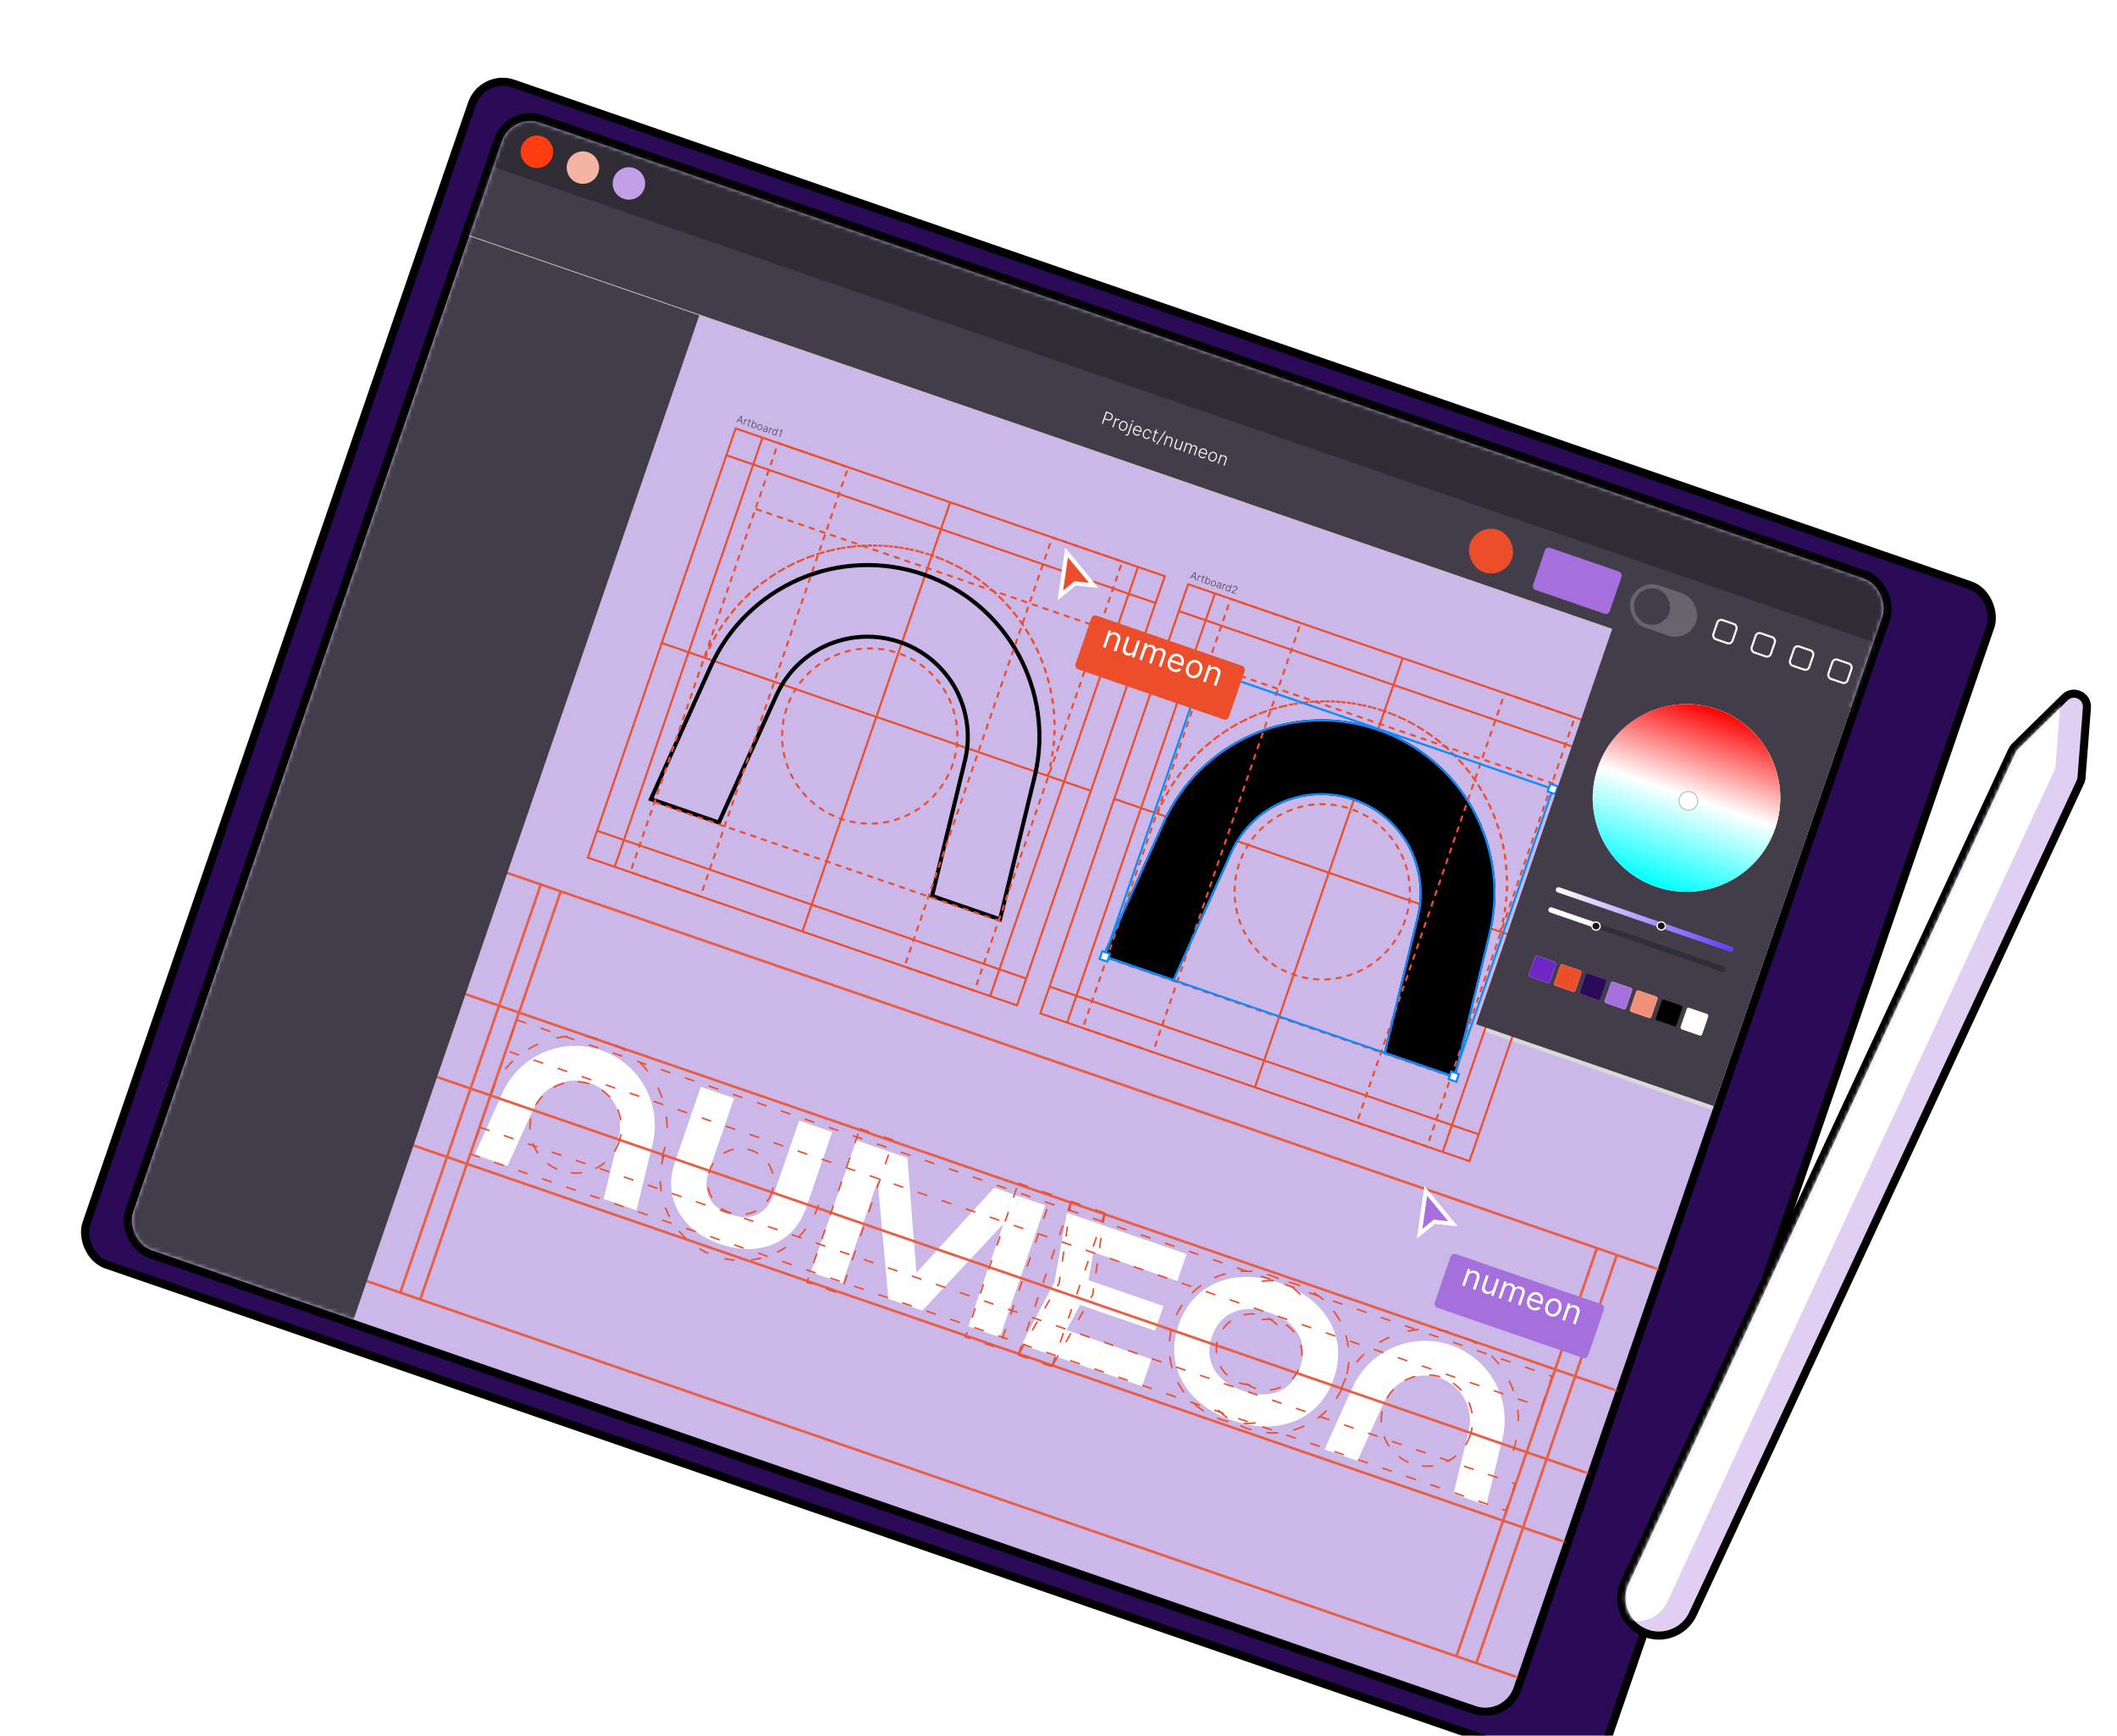 <svg width="522" height="428" viewBox="0 0 522 428" fill="none" xmlns="http://www.w3.org/2000/svg">
<g filter="url(#filter0_d_3007_16861)">
<g filter="url(#filter1_d_3007_16861)">
<rect x="100.977" width="396" height="308" rx="8" transform="rotate(19 100.977 0)" fill="#2B0A58" stroke="black" stroke-width="2"/>
<rect x="107.533" y="8.603" width="362" height="296" rx="8.374" transform="rotate(19 107.533 8.603)" fill="#CBB7E8" stroke="black" stroke-width="2"/>
<mask id="mask0_3007_16861" style="mask-type:alpha" maskUnits="userSpaceOnUse" x="14" y="11" width="433" height="393">
<rect x="108.153" y="9.874" width="360" height="294" rx="7.374" transform="rotate(19 108.153 9.874)" fill="#D9D9D9"/>
</mask>
<g mask="url(#mask0_3007_16861)">
<path d="M141.057 250.084C138.704 245.8 134.857 242.548 130.221 240.952C125.586 239.356 120.552 239.55 116.061 241.478C111.561 243.43 107.963 246.942 105.938 251.402L99.051 266.675L107.156 269.466L113.736 254.929C114.873 252.415 116.89 250.422 119.441 249.319C121.984 248.241 124.818 248.13 127.439 249.033C130.06 249.935 132.225 251.767 133.565 254.183C134.872 256.614 135.258 259.435 134.607 262.115L130.842 277.621L138.947 280.412L142.899 264.128C144.074 259.375 143.4 254.393 141.057 250.084Z" fill="white"/>
<path d="M350.602 322.807C348.25 318.522 344.402 315.27 339.767 313.674C335.132 312.078 330.098 312.272 325.606 314.2C321.107 316.152 317.509 319.664 315.484 324.124L308.597 339.397L316.702 342.188L323.282 327.651C324.419 325.138 326.435 323.145 328.987 322.041C331.53 320.963 334.364 320.853 336.985 321.755C339.605 322.658 341.771 324.489 343.111 326.905C344.418 329.336 344.804 332.157 344.152 334.837L340.388 350.344L348.493 353.134L352.444 336.851C353.619 332.098 352.946 327.115 350.602 322.807Z" fill="white"/>
<path d="M172.818 276.412C172.266 278.014 171.483 279.291 170.467 280.244C169.467 281.203 168.268 281.794 166.87 282.019C165.461 282.221 163.875 282.019 162.111 281.412C160.38 280.816 159.03 280.007 158.061 278.985C157.097 277.948 156.5 276.738 156.27 275.356C156.056 273.979 156.225 272.49 156.777 270.888L163.011 252.785L154.808 249.96L148.432 268.477C147.418 271.421 147.212 274.228 147.814 276.896C148.42 279.548 149.726 281.906 151.729 283.972C153.733 286.037 156.352 287.626 159.588 288.741C162.824 289.855 165.866 290.215 168.717 289.821C171.583 289.432 174.064 288.377 176.158 286.656C178.259 284.918 179.816 282.577 180.83 279.632L187.206 261.116L179.052 258.308L172.818 276.412Z" fill="white"/>
<path d="M207.967 295.817L205.746 267.5L193.127 263.155L181.929 295.674L189.744 298.364L198.417 273.174L201.052 302.258L209.425 305.141L229.441 283.748L220.734 309.035L228.548 311.726L239.745 279.207L227.126 274.861L207.967 295.817Z" fill="white"/>
<path d="M248.318 303.739L266.786 310.098L268.875 304.031L250.407 297.672L251.595 290.752L272.296 297.879L274.594 291.206L245.084 281.045L241.985 298.165L233.887 313.564L263.615 323.8L265.913 317.126L244.994 309.923L248.318 303.739Z" fill="white"/>
<path fill-rule="evenodd" clip-rule="evenodd" d="M311.546 312.154C312.267 315.262 312.046 318.506 310.882 321.888C309.717 325.269 307.897 327.954 305.421 329.943C302.944 331.931 300.021 333.141 296.651 333.573C293.287 333.989 289.704 333.543 285.902 332.234C282.084 330.919 278.977 329.062 276.582 326.663C274.192 324.248 272.642 321.497 271.931 318.411C271.22 315.325 271.447 312.091 272.611 308.71C273.775 305.329 275.59 302.633 278.056 300.623C280.516 298.629 283.428 297.424 286.793 297.008C290.163 296.575 293.757 297.017 297.575 298.331C301.377 299.641 304.473 301.503 306.862 303.918C309.258 306.317 310.819 309.063 311.546 312.154ZM302.606 319.038C303.297 317.032 303.445 315.156 303.051 313.41C302.674 311.669 301.809 310.132 300.459 308.798C299.103 307.481 297.3 306.435 295.052 305.66C292.819 304.892 290.763 304.609 288.883 304.812C286.998 305.032 285.362 305.708 283.977 306.842C282.575 307.97 281.529 309.537 280.838 311.543C280.153 313.533 280.015 315.404 280.425 317.156C280.814 318.918 281.686 320.458 283.042 321.775C284.398 323.093 286.193 324.136 288.425 324.905C290.674 325.679 292.738 325.965 294.618 325.761C296.498 325.558 298.125 324.879 299.5 323.723C300.886 322.59 301.921 321.028 302.606 319.038Z" fill="white"/>
<path d="M68.5 240.235L383.422 348.671M68.5 240.235L75.532 219.812M68.5 240.235L62.691 257.106M383.422 348.671L390.454 328.248M383.422 348.671L377.613 365.542M75.532 219.812L85.826 189.918L105.508 196.696L115.35 200.084M75.532 219.812L390.454 328.248M390.454 328.248L400.747 298.355L381.064 291.577L380.678 291.444M62.691 257.106L51.175 290.551L80.699 300.717M62.691 257.106L377.613 365.542M377.613 365.542L366.096 398.987L346.028 392.077M115.35 200.084L120.27 201.779M115.35 200.084L80.699 300.717M120.27 201.779L125.191 203.473L164.556 217.027L243.286 244.137L322.017 271.246L361.382 284.8L375.758 289.75M120.27 201.779L85.62 302.411M85.62 302.411L80.699 300.717M85.62 302.411L341.107 390.383M380.678 291.444L346.028 392.077M380.678 291.444L375.758 289.75M346.028 392.077L341.107 390.383M375.758 289.75L341.107 390.383" stroke="#E95E42" stroke-width="0.626"/>
<circle cx="123.939" cy="259.986" r="11.269" transform="rotate(19 123.939 259.986)" stroke="#EC4E2C" stroke-width="0.376" stroke-linecap="round" stroke-dasharray="2.5 3.76"/>
<path d="M145.25 267.324C149.303 255.554 143.047 242.728 131.277 238.676C119.508 234.623 106.682 240.879 102.629 252.648" stroke="#EC4E2C" stroke-width="0.376" stroke-linecap="round" stroke-dasharray="2.5 5.01"/>
<circle cx="333.845" cy="332.262" r="11.269" transform="rotate(19 333.845 332.262)" stroke="#EC4E2C" stroke-width="0.376" stroke-linecap="round" stroke-dasharray="2.5 3.76"/>
<path d="M355.155 339.6C359.207 327.831 352.952 315.004 341.182 310.952C329.413 306.899 316.587 313.155 312.534 324.924" stroke="#EC4E2C" stroke-width="0.376" stroke-linecap="round" stroke-dasharray="2.5 5.01"/>
<path d="M183.782 279.268C180.18 289.729 168.779 295.29 158.317 291.688C147.855 288.085 142.295 276.684 145.897 266.223" stroke="#EC4E2C" stroke-width="0.376" stroke-linecap="round" stroke-dasharray="2.23 4.45"/>
<circle cx="164.635" cy="273.337" r="8.139" transform="rotate(19 164.635 273.337)" stroke="#EC4E2C" stroke-width="0.376" stroke-linecap="round" stroke-dasharray="2.5 3.76"/>
<path d="M293.287 297.905C296.107 297.52 299.058 297.772 301.933 298.762C311.741 302.139 316.954 312.827 313.577 322.635C310.199 332.443 299.511 337.656 289.703 334.279C286.828 333.289 284.348 331.671 282.363 329.631" stroke="#EC4E2C" stroke-width="0.376" stroke-linecap="round" stroke-dasharray="2.68 4.02"/>
<path d="M302.551 301.095C300.567 299.055 298.086 297.437 295.212 296.447C285.404 293.07 274.715 298.283 271.338 308.091C267.961 317.899 273.174 328.588 282.982 331.965C285.857 332.955 288.807 333.206 291.627 332.821" stroke="#EC4E2C" stroke-width="0.376" stroke-linecap="round" stroke-dasharray="2.68 4.02"/>
<path d="M293.246 307.354C294.546 307.169 295.904 307.28 297.225 307.735C301.735 309.287 304.112 314.256 302.536 318.833C300.96 323.41 296.027 325.862 291.518 324.31C290.197 323.854 289.058 323.106 288.148 322.16" stroke="#EC4E2C" stroke-width="0.376" stroke-linecap="round" stroke-dasharray="2.5 3.76"/>
<path d="M296.797 308.577C295.888 307.631 294.749 306.882 293.427 306.427C288.918 304.874 283.985 307.326 282.409 311.903C280.833 316.48 283.211 321.449 287.72 323.002C289.042 323.457 290.4 323.568 291.699 323.382" stroke="#EC4E2C" stroke-width="0.376" stroke-linecap="round" stroke-dasharray="2.5 3.76"/>
<rect x="109.426" y="233.471" width="270" height="8" transform="rotate(19 109.426 233.471)" stroke="#EC4E2C" stroke-width="0.376" stroke-dasharray="2.5 3.76"/>
<rect x="100.311" y="259.945" width="270" height="7" transform="rotate(19 100.311 259.945)" stroke="#EC4E2C" stroke-width="0.376" stroke-dasharray="2.5 3.76"/>
<rect x="194.026" y="260.282" width="8.765" height="40.068" transform="rotate(19 194.026 260.282)" stroke="#EC4E2C" stroke-width="0.376" stroke-dasharray="2.5 3.76"/>
<rect x="233.094" y="273.734" width="8.765" height="40.068" transform="rotate(19 233.094 273.734)" stroke="#EC4E2C" stroke-width="0.376" stroke-dasharray="2.5 3.76"/>
<path d="M246.117 278.218L254.404 281.072M246.117 278.218L233.072 316.103M246.117 278.218L243.146 298.384L233.072 316.103M254.404 281.072L241.359 318.957M254.404 281.072L251.433 301.237L241.359 318.957M241.359 318.957L233.072 316.103" stroke="#EC4E2C" stroke-width="0.376" stroke-dasharray="2.5 3.76"/>
<rect x="391.809" y="107.545" width="60" height="136" transform="rotate(19 391.809 107.545)" fill="#D9D9D9"/>
<rect x="108.153" y="9.874" width="60" height="294" transform="rotate(19 108.153 9.874)" fill="#423D48"/>
<rect x="102.355" y="20.569" width="365" height="20" transform="rotate(19 102.355 20.569)" fill="#423D48" stroke="#C8C8C8" stroke-width="0.2"/>
<path d="M253.699 86.43L254.73 83.436L255.696 83.769C255.908 83.842 256.072 83.944 256.186 84.075C256.301 84.205 256.371 84.353 256.395 84.517C256.42 84.681 256.403 84.851 256.343 85.025C256.283 85.2 256.192 85.345 256.072 85.46C255.952 85.575 255.807 85.648 255.636 85.681C255.466 85.713 255.275 85.693 255.064 85.62L254.303 85.358L254.388 85.112L255.141 85.372C255.298 85.426 255.438 85.441 255.561 85.418C255.685 85.394 255.79 85.34 255.876 85.255C255.963 85.171 256.029 85.063 256.074 84.933C256.119 84.802 256.133 84.677 256.117 84.556C256.101 84.437 256.051 84.33 255.967 84.235C255.884 84.141 255.763 84.067 255.604 84.012L254.919 83.776L253.972 86.524L253.699 86.43ZM256.259 87.312L257.032 85.066L257.285 85.153L257.166 85.498L257.185 85.505C257.269 85.407 257.378 85.343 257.513 85.312C257.649 85.281 257.788 85.289 257.929 85.338C257.951 85.345 257.975 85.354 258.001 85.364C258.026 85.374 258.048 85.382 258.065 85.389L257.974 85.654C257.963 85.648 257.944 85.638 257.916 85.624C257.888 85.61 257.857 85.597 257.823 85.585C257.706 85.545 257.593 85.534 257.484 85.552C257.377 85.57 257.282 85.613 257.199 85.682C257.117 85.75 257.057 85.84 257.018 85.951L256.519 87.401L256.259 87.312ZM258.556 88.155C258.362 88.088 258.207 87.98 258.092 87.83C257.978 87.681 257.908 87.505 257.884 87.302C257.861 87.099 257.888 86.883 257.966 86.655C258.046 86.425 258.157 86.238 258.301 86.092C258.445 85.945 258.608 85.849 258.79 85.802C258.973 85.755 259.161 85.765 259.355 85.832C259.549 85.899 259.703 86.007 259.818 86.156C259.932 86.306 260.001 86.482 260.025 86.685C260.049 86.889 260.022 87.106 259.943 87.336C259.864 87.564 259.753 87.751 259.609 87.896C259.466 88.041 259.302 88.137 259.119 88.184C258.937 88.231 258.749 88.222 258.556 88.155ZM258.638 87.917C258.794 87.97 258.94 87.974 259.077 87.927C259.214 87.881 259.334 87.797 259.438 87.677C259.542 87.557 259.624 87.413 259.681 87.246C259.739 87.078 259.764 86.914 259.756 86.755C259.748 86.595 259.705 86.454 259.626 86.332C259.547 86.21 259.43 86.123 259.274 86.069C259.119 86.016 258.972 86.012 258.834 86.06C258.697 86.107 258.575 86.191 258.471 86.312C258.367 86.433 258.286 86.578 258.228 86.746C258.17 86.913 258.145 87.076 258.153 87.235C258.161 87.393 258.205 87.533 258.285 87.654C258.364 87.775 258.482 87.863 258.638 87.917ZM260.948 86.415L261.21 86.505L260.362 88.968C260.318 89.096 260.256 89.198 260.176 89.274C260.097 89.351 260.004 89.4 259.897 89.42C259.79 89.441 259.673 89.429 259.546 89.385C259.536 89.382 259.527 89.379 259.517 89.375C259.507 89.372 259.497 89.368 259.485 89.363L259.572 89.12C259.582 89.123 259.591 89.126 259.6 89.129C259.609 89.132 259.618 89.135 259.628 89.139C259.735 89.176 259.83 89.171 259.913 89.126C259.997 89.081 260.059 88.998 260.1 88.878L260.948 86.415ZM261.21 86.073C261.157 86.055 261.118 86.021 261.091 85.972C261.066 85.922 261.062 85.871 261.08 85.819C261.098 85.767 261.132 85.73 261.182 85.707C261.234 85.684 261.286 85.681 261.339 85.699C261.392 85.717 261.432 85.752 261.457 85.802C261.484 85.851 261.488 85.902 261.47 85.954C261.452 86.005 261.418 86.043 261.366 86.066C261.315 86.089 261.263 86.092 261.21 86.073ZM262.058 89.361C261.848 89.289 261.684 89.177 261.564 89.027C261.445 88.876 261.374 88.7 261.35 88.497C261.327 88.294 261.355 88.079 261.433 87.852C261.511 87.626 261.621 87.439 261.764 87.293C261.909 87.145 262.072 87.047 262.253 86.998C262.436 86.949 262.624 86.958 262.818 87.024C262.94 87.066 263.05 87.129 263.147 87.213C263.245 87.296 263.323 87.398 263.381 87.521C263.441 87.643 263.473 87.782 263.478 87.938C263.483 88.094 263.454 88.266 263.389 88.454L263.345 88.582L261.59 87.978L261.669 87.749L263.158 88.261C263.207 88.117 263.223 87.977 263.204 87.842C263.186 87.707 263.137 87.587 263.057 87.484C262.978 87.382 262.871 87.308 262.737 87.261C262.594 87.212 262.456 87.207 262.322 87.246C262.187 87.285 262.068 87.356 261.964 87.459C261.86 87.563 261.783 87.689 261.731 87.837L261.683 87.974C261.622 88.153 261.599 88.319 261.614 88.474C261.631 88.628 261.684 88.761 261.773 88.874C261.862 88.986 261.984 89.069 262.14 89.123C262.246 89.159 262.345 89.175 262.436 89.169C262.529 89.164 262.612 89.143 262.685 89.106C262.76 89.069 262.823 89.021 262.875 88.963L263.094 89.129C263.028 89.212 262.942 89.28 262.836 89.333C262.732 89.386 262.613 89.417 262.48 89.426C262.349 89.434 262.208 89.412 262.058 89.361ZM264.46 90.188C264.259 90.119 264.102 90.008 263.987 89.857C263.874 89.705 263.806 89.528 263.784 89.326C263.762 89.123 263.79 88.91 263.867 88.687C263.944 88.462 264.055 88.276 264.198 88.129C264.342 87.982 264.505 87.885 264.688 87.837C264.871 87.787 265.06 87.796 265.256 87.864C265.406 87.915 265.532 87.991 265.633 88.092C265.735 88.191 265.808 88.307 265.85 88.44C265.894 88.571 265.903 88.71 265.875 88.857L265.612 88.766C265.628 88.63 265.6 88.499 265.526 88.374C265.454 88.248 265.338 88.157 265.179 88.102C265.035 88.053 264.895 88.048 264.758 88.088C264.622 88.127 264.498 88.205 264.388 88.322C264.279 88.438 264.194 88.587 264.132 88.768C264.069 88.951 264.043 89.122 264.056 89.283C264.068 89.444 264.115 89.582 264.197 89.698C264.28 89.815 264.395 89.899 264.542 89.95C264.642 89.984 264.739 89.997 264.833 89.988C264.929 89.978 265.017 89.948 265.096 89.898C265.177 89.849 265.243 89.779 265.295 89.691L265.558 89.781C265.492 89.91 265.403 90.014 265.289 90.094C265.177 90.173 265.049 90.222 264.907 90.24C264.765 90.259 264.616 90.242 264.46 90.188ZM267.589 88.701L267.511 88.928L266.44 88.559L266.518 88.333L267.589 88.701ZM267.038 87.91L267.3 88L266.543 90.197C266.511 90.291 266.502 90.37 266.515 90.434C266.529 90.498 266.558 90.55 266.602 90.59C266.646 90.63 266.698 90.659 266.756 90.679C266.79 90.691 266.82 90.699 266.846 90.704C266.872 90.707 266.895 90.71 266.915 90.711L266.89 90.966C266.861 90.967 266.827 90.965 266.787 90.96C266.747 90.956 266.7 90.945 266.645 90.926C266.55 90.893 266.465 90.84 266.391 90.768C266.317 90.696 266.267 90.608 266.239 90.506C266.211 90.404 266.218 90.291 266.26 90.168L267.038 87.91ZM269.5 88.365L267.301 91.617L267.057 91.533L269.256 88.281L269.5 88.365ZM269.656 90.355L269.173 91.758L268.913 91.669L269.686 89.423L269.939 89.51L269.817 89.863L269.841 89.871C269.933 89.774 270.047 89.71 270.182 89.679C270.318 89.647 270.468 89.66 270.633 89.717C270.784 89.769 270.906 89.846 270.998 89.949C271.091 90.051 271.149 90.174 271.17 90.317C271.193 90.461 271.173 90.622 271.112 90.799L270.611 92.254L270.351 92.164L270.846 90.726C270.91 90.541 270.908 90.378 270.842 90.235C270.777 90.093 270.658 89.992 270.485 89.932C270.367 89.892 270.254 89.881 270.145 89.9C270.036 89.919 269.938 89.967 269.851 90.044C269.766 90.121 269.701 90.224 269.656 90.355ZM273.06 92.137L273.538 90.75L273.798 90.839L273.025 93.085L272.764 92.995L272.893 92.622L272.872 92.615C272.78 92.712 272.664 92.779 272.523 92.817C272.383 92.854 272.231 92.844 272.066 92.787C271.923 92.738 271.806 92.663 271.717 92.562C271.627 92.461 271.572 92.338 271.551 92.194C271.529 92.051 271.549 91.89 271.61 91.713L272.111 90.258L272.371 90.348L271.876 91.786C271.815 91.962 271.818 92.121 271.885 92.264C271.951 92.406 272.066 92.504 272.228 92.56C272.329 92.595 272.435 92.604 272.545 92.588C272.655 92.571 272.757 92.526 272.85 92.454C272.942 92.38 273.013 92.274 273.06 92.137ZM273.755 93.336L274.528 91.091L274.781 91.178L274.662 91.523L274.685 91.531C274.77 91.43 274.876 91.365 275.003 91.334C275.132 91.303 275.269 91.313 275.417 91.364C275.571 91.417 275.686 91.498 275.76 91.605C275.836 91.712 275.877 91.837 275.883 91.981L275.902 91.987C275.995 91.88 276.112 91.809 276.251 91.775C276.391 91.741 276.544 91.752 276.707 91.808C276.916 91.88 277.058 92.003 277.133 92.176C277.209 92.348 277.204 92.56 277.117 92.811L276.599 94.316L276.339 94.226L276.857 92.722C276.918 92.544 276.919 92.396 276.859 92.276C276.799 92.156 276.694 92.07 276.546 92.019C276.375 91.96 276.225 91.968 276.096 92.041C275.967 92.114 275.875 92.232 275.819 92.394L275.31 93.872L275.044 93.78L275.57 92.252C275.622 92.1 275.622 91.963 275.57 91.84C275.517 91.717 275.414 91.63 275.26 91.576C275.157 91.541 275.055 91.534 274.955 91.556C274.855 91.579 274.766 91.627 274.687 91.701C274.609 91.775 274.551 91.87 274.51 91.987L274.015 93.426L273.755 93.336ZM278.221 94.926C278.012 94.854 277.847 94.743 277.728 94.593C277.609 94.442 277.537 94.265 277.513 94.063C277.49 93.86 277.518 93.645 277.596 93.418C277.674 93.192 277.784 93.005 277.928 92.858C278.072 92.711 278.235 92.612 278.417 92.564C278.599 92.514 278.788 92.523 278.982 92.59C279.103 92.632 279.213 92.695 279.311 92.778C279.409 92.861 279.487 92.964 279.545 93.086C279.604 93.208 279.636 93.347 279.641 93.504C279.647 93.659 279.617 93.831 279.552 94.019L279.508 94.148L277.754 93.544L277.833 93.314L279.321 93.827C279.371 93.683 279.386 93.543 279.367 93.408C279.35 93.272 279.301 93.153 279.221 93.05C279.141 92.947 279.035 92.873 278.9 92.827C278.758 92.778 278.619 92.773 278.485 92.811C278.351 92.85 278.231 92.921 278.127 93.025C278.024 93.129 277.946 93.255 277.894 93.403L277.847 93.54C277.785 93.718 277.762 93.885 277.778 94.039C277.794 94.193 277.847 94.327 277.936 94.439C278.025 94.551 278.147 94.634 278.303 94.688C278.41 94.725 278.508 94.74 278.6 94.734C278.692 94.729 278.775 94.708 278.849 94.671C278.924 94.634 278.987 94.587 279.038 94.529L279.258 94.695C279.191 94.777 279.105 94.845 278.999 94.898C278.895 94.952 278.776 94.983 278.644 94.992C278.512 95 278.371 94.978 278.221 94.926ZM280.619 95.752C280.425 95.685 280.271 95.577 280.156 95.427C280.041 95.278 279.972 95.102 279.948 94.9C279.924 94.696 279.952 94.481 280.03 94.252C280.109 94.022 280.221 93.835 280.365 93.689C280.509 93.543 280.672 93.446 280.854 93.4C281.037 93.353 281.225 93.362 281.419 93.429C281.613 93.496 281.767 93.604 281.881 93.754C281.996 93.903 282.065 94.079 282.088 94.283C282.113 94.486 282.086 94.703 282.007 94.933C281.928 95.161 281.817 95.348 281.673 95.493C281.529 95.638 281.366 95.734 281.183 95.781C281.001 95.829 280.813 95.819 280.619 95.752ZM280.701 95.514C280.857 95.567 281.004 95.571 281.141 95.524C281.278 95.478 281.398 95.394 281.502 95.274C281.606 95.154 281.687 95.011 281.745 94.843C281.803 94.675 281.827 94.512 281.819 94.352C281.812 94.192 281.769 94.052 281.69 93.93C281.611 93.808 281.493 93.72 281.338 93.666C281.183 93.613 281.036 93.609 280.898 93.657C280.76 93.704 280.639 93.788 280.534 93.909C280.43 94.031 280.35 94.175 280.292 94.343C280.234 94.51 280.209 94.673 280.217 94.832C280.225 94.991 280.269 95.13 280.348 95.252C280.428 95.373 280.545 95.46 280.701 95.514ZM282.979 94.943L282.496 96.346L282.236 96.256L283.009 94.011L283.262 94.098L283.141 94.45L283.164 94.458C283.256 94.362 283.37 94.298 283.505 94.267C283.641 94.235 283.791 94.248 283.956 94.304C284.107 94.356 284.229 94.434 284.321 94.536C284.415 94.638 284.472 94.761 284.493 94.905C284.516 95.049 284.497 95.209 284.435 95.387L283.935 96.841L283.674 96.752L284.17 95.313C284.233 95.129 284.232 94.966 284.165 94.823C284.1 94.68 283.981 94.579 283.808 94.52C283.69 94.479 283.577 94.469 283.468 94.488C283.359 94.507 283.261 94.555 283.175 94.632C283.089 94.709 283.024 94.812 282.979 94.943Z" fill="white"/>
<rect x="107.239" y="6.387" width="365" height="17" transform="rotate(19 107.239 6.387)" fill="#302C35"/>
<circle cx="114.384" cy="19.423" r="4" transform="rotate(19 114.384 19.423)" fill="#FF3D10"/>
<circle cx="125.73" cy="23.33" r="4" transform="rotate(19 125.73 23.33)" fill="#F4B4A3"/>
<circle cx="137.076" cy="27.237" r="4" transform="rotate(19 137.076 27.237)" fill="#C29FE6"/>
<rect x="363.256" y="116.75" width="20" height="11" rx="1" transform="rotate(19 363.256 116.75)" fill="#A570DB"/>
<rect x="346.236" y="110.89" width="11" height="11" rx="5.5" transform="rotate(19 346.236 110.89)" fill="#EC4E2C"/>
<rect opacity="0.2" x="385.948" y="124.564" width="17" height="11" rx="5.5" transform="rotate(19 385.948 124.564)" fill="white"/>
<rect x="386.568" y="125.835" width="9" height="9" rx="4.5" transform="rotate(19 386.568 125.835)" fill="#423D48"/>
<rect x="405.773" y="134.563" width="5" height="5" rx="1" transform="rotate(19 405.773 134.563)" stroke="white" stroke-width="0.5"/>
<rect x="415.228" y="137.819" width="5" height="5" rx="1" transform="rotate(19 415.228 137.819)" stroke="white" stroke-width="0.5"/>
<rect x="424.683" y="141.074" width="5" height="5" rx="1" transform="rotate(19 424.683 141.074)" stroke="white" stroke-width="0.5"/>
<rect x="434.139" y="144.33" width="5" height="5" rx="1" transform="rotate(19 434.139 144.33)" stroke="white" stroke-width="0.5"/>
</g>
<g clip-path="url(#clip0_3007_16861)">
<path d="M216.297 105.852L189.842 96.743L176.614 92.188L170 89.911M216.297 105.852L242.752 114.961L255.98 119.516L262.594 121.793M216.297 105.852L262.594 121.793M216.297 105.852L179.86 211.674M170 89.911L163.386 87.633L161.109 94.247M170 89.911L133.563 195.732M262.594 121.793L269.208 124.071L266.93 130.685M262.594 121.793L226.157 227.615M179.86 211.674L133.563 195.732M179.86 211.674L226.157 227.615M133.563 195.732L126.949 193.455L129.226 186.841M226.157 227.615L232.771 229.892L235.048 223.278M145.168 140.544L250.989 176.981M145.168 140.544L154.277 114.089L158.832 100.861L161.109 94.247M145.168 140.544L136.058 167L131.504 180.227L129.226 186.841M250.989 176.981L266.93 130.685M250.989 176.981L235.048 223.278M161.109 94.247L266.93 130.685M129.226 186.841L235.048 223.278" stroke="#EC4E2C" stroke-width="0.5"/>
<path d="M209.718 123.638C219.721 127.083 228.025 134.101 233.102 143.347L233.101 143.348C238.003 152.358 239.519 162.73 237.304 172.693L237.078 173.656L237.077 173.658L228.578 208.682L211.83 202.915L219.943 169.496C221.349 163.707 220.585 157.629 217.889 152.331L217.622 151.821L217.619 151.814L217.334 151.314C214.332 146.18 209.626 142.288 203.967 140.339C198.308 138.391 192.205 138.561 186.678 140.759L186.145 140.977L186.142 140.979C180.634 143.36 176.243 147.604 173.671 152.958L173.428 153.48L159.247 184.809L142.497 179.042L157.311 146.192C161.68 136.566 169.444 128.988 179.158 124.773L179.157 124.772C188.85 120.612 199.715 120.194 209.718 123.638Z" stroke="black"/>
<path d="M155.901 143.947C164.951 122.359 189.336 111.218 211.787 118.949C234.239 126.679 246.596 150.472 240.436 173.055" stroke="#EC4E2C" stroke-width="0.5" stroke-dasharray="1.05 1.58"/>
<path d="M240.195 172.989C240.159 173.122 240.237 173.26 240.37 173.296C240.503 173.332 240.641 173.254 240.677 173.121L240.195 172.989ZM155.901 143.947L156.132 144.044C156.198 143.884 156.266 143.726 156.335 143.568L156.105 143.468L155.876 143.369C155.806 143.529 155.738 143.689 155.671 143.85L155.901 143.947ZM156.747 142.053L156.973 142.16C157.121 141.848 157.272 141.539 157.426 141.232L157.203 141.12L156.98 141.007C156.824 141.318 156.671 141.63 156.521 141.946L156.747 142.053ZM157.926 139.743L158.145 139.863C158.31 139.561 158.479 139.261 158.651 138.964L158.435 138.839L158.218 138.714C158.044 139.014 157.874 139.318 157.706 139.623L157.926 139.743ZM159.236 137.506L159.448 137.639C159.631 137.347 159.817 137.058 160.005 136.772L159.796 136.634L159.588 136.497C159.397 136.786 159.209 137.079 159.025 137.374L159.236 137.506ZM160.675 135.35L160.879 135.494C161.078 135.214 161.28 134.936 161.485 134.661L161.284 134.512L161.084 134.363C160.877 134.641 160.672 134.921 160.471 135.205L160.675 135.35ZM162.236 133.281L162.431 133.437C162.647 133.169 162.865 132.903 163.086 132.64L162.894 132.479L162.703 132.319C162.48 132.584 162.259 132.853 162.041 133.125L162.236 133.281ZM163.915 131.307L164.101 131.474C164.332 131.219 164.565 130.966 164.801 130.716L164.62 130.545L164.438 130.373C164.199 130.625 163.963 130.881 163.73 131.14L163.915 131.307ZM165.708 129.433L165.883 129.611C166.128 129.37 166.375 129.131 166.626 128.895L166.454 128.714L166.283 128.532C166.03 128.77 165.78 129.011 165.532 129.255L165.708 129.433ZM167.605 127.667L167.77 127.855C168.028 127.628 168.289 127.404 168.552 127.184L168.392 126.992L168.231 126.8C167.965 127.023 167.701 127.25 167.44 127.479L167.605 127.667ZM169.601 126.014L169.755 126.211C170.026 125.999 170.3 125.791 170.575 125.586L170.426 125.385L170.277 125.184C169.998 125.392 169.722 125.603 169.448 125.817L169.601 126.014ZM171.69 124.478L171.832 124.684C172.115 124.488 172.4 124.296 172.687 124.107L172.55 123.898L172.412 123.689C172.122 123.881 171.834 124.075 171.548 124.273L171.69 124.478ZM173.864 123.066L173.994 123.279C174.287 123.1 174.583 122.925 174.881 122.753L174.755 122.536L174.63 122.32C174.329 122.494 174.03 122.672 173.734 122.852L173.864 123.066ZM176.115 121.781L176.233 122.002C176.536 121.84 176.841 121.682 177.148 121.527L177.036 121.304L176.923 121.08C176.613 121.237 176.304 121.397 175.998 121.56L176.115 121.781ZM178.437 120.628L178.541 120.855C178.854 120.711 179.167 120.57 179.483 120.433L179.383 120.204L179.284 119.975C178.965 120.113 178.647 120.255 178.332 120.401L178.437 120.628ZM180.821 119.61L180.912 119.842C181.232 119.716 181.553 119.594 181.876 119.476L181.79 119.241L181.704 119.006C181.377 119.126 181.053 119.25 180.729 119.377L180.821 119.61ZM183.259 118.73L183.337 118.968C183.664 118.861 183.992 118.757 184.321 118.658L184.248 118.418L184.176 118.179C183.843 118.28 183.511 118.385 183.181 118.493L183.259 118.73ZM185.744 117.993L185.808 118.235C186.141 118.147 186.474 118.062 186.808 117.982L186.75 117.739L186.691 117.496C186.353 117.577 186.016 117.662 185.68 117.752L185.744 117.993ZM188.268 117.401L188.318 117.646C188.655 117.577 188.992 117.512 189.331 117.451L189.286 117.205L189.242 116.959C188.9 117.021 188.558 117.086 188.218 117.156L188.268 117.401ZM190.822 116.955L190.858 117.203C191.198 117.154 191.538 117.108 191.879 117.067L191.849 116.819L191.819 116.571C191.474 116.612 191.13 116.658 190.786 116.708L190.822 116.955ZM193.397 116.659L193.418 116.908C193.76 116.879 194.103 116.853 194.447 116.832L194.431 116.582L194.416 116.333C194.068 116.354 193.721 116.38 193.375 116.41L193.397 116.659ZM195.985 116.513L195.991 116.762C196.335 116.753 196.679 116.748 197.024 116.746L197.023 116.496L197.022 116.246C196.673 116.248 196.325 116.253 195.978 116.263L195.985 116.513ZM198.577 116.517L198.569 116.767C198.912 116.778 199.256 116.792 199.599 116.811L199.613 116.562L199.627 116.312C199.279 116.293 198.932 116.278 198.585 116.267L198.577 116.517ZM201.166 116.673L201.143 116.922C201.485 116.953 201.826 116.987 202.168 117.026L202.196 116.778L202.224 116.529C201.878 116.49 201.533 116.455 201.188 116.424L201.166 116.673ZM203.739 116.979L203.702 117.227C204.041 117.277 204.38 117.332 204.72 117.39L204.762 117.144L204.805 116.897C204.462 116.838 204.118 116.783 203.775 116.732L203.739 116.979ZM206.29 117.435L206.239 117.679C206.575 117.749 206.911 117.824 207.247 117.902L207.304 117.658L207.36 117.415C207.021 117.336 206.681 117.261 206.341 117.19L206.29 117.435ZM208.811 118.036L208.746 118.278C209.078 118.367 209.409 118.461 209.74 118.558L209.811 118.318L209.882 118.078C209.547 117.98 209.211 117.885 208.876 117.795L208.811 118.036ZM211.294 118.782L211.216 119.019C211.379 119.074 211.543 119.129 211.706 119.185L211.787 118.949L211.869 118.712C211.704 118.656 211.538 118.6 211.373 118.545L211.294 118.782ZM211.787 118.949L211.706 119.185C211.87 119.242 212.032 119.299 212.195 119.357L212.279 119.121L212.363 118.886C212.199 118.827 212.034 118.769 211.869 118.712L211.787 118.949ZM213.733 119.669L213.641 119.901C213.962 120.028 214.281 120.159 214.597 120.293L214.695 120.062L214.792 119.832C214.472 119.697 214.15 119.565 213.825 119.436L213.733 119.669ZM216.115 120.692L216.01 120.919C216.323 121.064 216.633 121.213 216.942 121.365L217.052 121.14L217.163 120.916C216.851 120.763 216.537 120.612 216.221 120.466L216.115 120.692ZM218.435 121.852L218.317 122.072C218.62 122.235 218.921 122.401 219.219 122.57L219.343 122.352L219.466 122.135C219.164 121.964 218.86 121.796 218.553 121.631L218.435 121.852ZM220.683 123.143L220.552 123.356C220.845 123.536 221.135 123.719 221.423 123.905L221.559 123.695L221.694 123.485C221.403 123.297 221.11 123.112 220.813 122.93L220.683 123.143ZM222.851 124.563L222.708 124.768C222.99 124.965 223.27 125.165 223.547 125.368L223.694 125.166L223.842 124.964C223.562 124.759 223.279 124.557 222.994 124.358L222.851 124.563ZM224.932 126.106L224.778 126.303C225.048 126.516 225.316 126.732 225.581 126.951L225.74 126.758L225.9 126.566C225.632 126.344 225.361 126.126 225.087 125.91L224.932 126.106ZM226.922 127.77L226.756 127.957C227.013 128.185 227.268 128.416 227.519 128.65L227.69 128.467L227.86 128.284C227.605 128.047 227.348 127.813 227.087 127.582L226.922 127.77ZM228.81 129.545L228.634 129.722C228.877 129.965 229.118 130.211 229.355 130.458L229.536 130.285L229.716 130.113C229.476 129.862 229.233 129.614 228.987 129.368L228.81 129.545ZM230.592 131.428L230.406 131.594C230.635 131.851 230.861 132.11 231.084 132.371L231.274 132.209L231.464 132.047C231.239 131.782 231.011 131.521 230.779 131.261L230.592 131.428ZM232.262 133.41L232.067 133.565C232.281 133.835 232.491 134.107 232.699 134.381L232.898 134.23L233.097 134.079C232.888 133.802 232.675 133.527 232.458 133.254L232.262 133.41ZM233.815 135.486L233.611 135.63C233.809 135.911 234.004 136.194 234.195 136.48L234.403 136.341L234.61 136.201C234.417 135.913 234.22 135.626 234.02 135.342L233.815 135.486ZM235.246 137.648L235.034 137.779C235.215 138.072 235.393 138.366 235.567 138.662L235.783 138.535L235.998 138.408C235.822 138.108 235.642 137.811 235.458 137.516L235.246 137.648ZM236.55 139.888L236.33 140.008C236.494 140.31 236.655 140.613 236.812 140.919L237.035 140.805L237.257 140.69C237.098 140.381 236.935 140.074 236.769 139.769L236.55 139.888ZM237.722 142.2L237.496 142.306C237.643 142.617 237.786 142.93 237.926 143.244L238.154 143.143L238.383 143.041C238.242 142.724 238.097 142.408 237.949 142.093L237.722 142.2ZM238.76 144.575L238.529 144.669C238.657 144.987 238.782 145.308 238.903 145.629L239.137 145.541L239.371 145.453C239.249 145.128 239.122 144.804 238.992 144.482L238.76 144.575ZM239.66 147.006L239.423 147.086C239.533 147.412 239.639 147.739 239.742 148.067L239.981 147.993L240.219 147.918C240.116 147.586 240.008 147.256 239.897 146.926L239.66 147.006ZM240.418 149.485L240.177 149.551C240.268 149.883 240.355 150.215 240.439 150.549L240.681 150.488L240.924 150.428C240.839 150.09 240.751 149.754 240.659 149.419L240.418 149.485ZM241.032 152.004L240.788 152.056C240.859 152.392 240.927 152.729 240.991 153.067L241.236 153.02L241.482 152.974C241.417 152.632 241.349 152.292 241.277 151.952L241.032 152.004ZM241.499 154.554L241.252 154.591C241.304 154.931 241.352 155.271 241.396 155.612L241.644 155.58L241.892 155.548C241.847 155.203 241.799 154.859 241.746 154.516L241.499 154.554ZM241.817 157.126L241.568 157.149C241.601 157.492 241.629 157.834 241.653 158.178L241.903 158.16L242.152 158.143C242.127 157.795 242.099 157.448 242.066 157.102L241.817 157.126ZM241.986 159.713L241.736 159.722C241.748 160.065 241.756 160.409 241.761 160.753L242.011 160.75L242.261 160.746C242.256 160.398 242.248 160.051 242.235 159.704L241.986 159.713ZM242.003 162.306L241.753 162.3C241.745 162.643 241.733 162.986 241.718 163.329L241.967 163.341L242.217 163.352C242.233 163.005 242.245 162.658 242.253 162.311L242.003 162.306ZM241.869 164.894L241.62 164.874C241.592 165.216 241.56 165.558 241.525 165.9L241.773 165.926L242.022 165.952C242.058 165.606 242.09 165.26 242.118 164.914L241.869 164.894ZM241.585 167.47L241.337 167.435C241.289 167.775 241.238 168.115 241.182 168.455L241.429 168.496L241.675 168.536C241.732 168.192 241.784 167.848 241.832 167.504L241.585 167.47ZM241.151 170.025L240.906 169.976C240.839 170.313 240.767 170.65 240.692 170.987L240.936 171.041L241.18 171.096C241.256 170.756 241.328 170.415 241.396 170.074L241.151 170.025ZM240.57 172.552L240.328 172.489C240.285 172.656 240.24 172.822 240.195 172.989L240.436 173.055L240.677 173.121C240.723 172.952 240.768 172.784 240.812 172.615L240.57 172.552Z" fill="#EC4E2C"/>
<circle cx="196.456" cy="163.478" r="21.608" transform="rotate(19 196.456 163.478)" stroke="#EC4E2C" stroke-width="0.5" stroke-linecap="round" stroke-dasharray="1.11 1.66"/>
<rect x="173.865" y="91.242" width="18.284" height="111.919" transform="rotate(19 173.865 91.242)" stroke="#EC4E2C" stroke-width="0.5" stroke-linecap="round" stroke-dasharray="1.11 1.66"/>
<path d="M228.509 209.087L143.38 179.775" stroke="#EC4E2C" stroke-width="0.5" stroke-linecap="round" stroke-dasharray="1.11 1.66"/>
<path d="M253.401 136.793L168.273 107.481" stroke="#EC4E2C" stroke-width="0.5" stroke-linecap="round" stroke-dasharray="1.11 1.66"/>
<rect x="241.444" y="114.511" width="18.284" height="111.919" transform="rotate(19 241.444 114.511)" stroke="#EC4E2C" stroke-width="0.5" stroke-linecap="round" stroke-dasharray="1.11 1.66"/>
<path d="M163.694 86.11L163.527 86.053L164.764 84.525L164.934 84.584L164.968 86.549L164.801 86.491L164.784 84.763L164.772 84.759L163.694 86.11ZM164.045 85.482L164.911 85.78L164.862 85.924L163.996 85.625L164.045 85.482ZM165.26 86.649L165.711 85.339L165.859 85.39L165.789 85.591L165.8 85.595C165.849 85.538 165.913 85.501 165.992 85.483C166.071 85.464 166.152 85.469 166.235 85.498C166.247 85.502 166.261 85.507 166.276 85.513C166.291 85.519 166.304 85.524 166.314 85.528L166.261 85.682C166.254 85.679 166.243 85.673 166.227 85.665C166.21 85.657 166.192 85.649 166.172 85.642C166.104 85.619 166.038 85.612 165.975 85.623C165.912 85.633 165.857 85.658 165.809 85.698C165.761 85.738 165.725 85.791 165.703 85.856L165.412 86.701L165.26 86.649ZM167.189 85.848L167.144 85.981L166.518 85.765L166.564 85.633L167.189 85.848ZM166.867 85.386L167.02 85.439L166.579 86.721C166.56 86.775 166.554 86.822 166.562 86.859C166.571 86.896 166.588 86.927 166.613 86.95C166.639 86.973 166.669 86.99 166.703 87.002C166.723 87.009 166.74 87.014 166.755 87.016C166.771 87.018 166.784 87.02 166.796 87.021L166.781 87.169C166.764 87.17 166.744 87.169 166.721 87.166C166.698 87.163 166.67 87.157 166.638 87.146C166.583 87.127 166.533 87.096 166.49 87.054C166.447 87.011 166.417 86.961 166.401 86.901C166.385 86.841 166.389 86.776 166.414 86.704L166.867 85.386ZM167.166 87.306L167.768 85.559L167.92 85.612L167.684 86.298L167.698 86.303C167.728 86.27 167.767 86.238 167.813 86.207C167.859 86.177 167.914 86.157 167.976 86.147C168.038 86.137 168.11 86.145 168.19 86.173C168.297 86.21 168.382 86.271 168.444 86.356C168.506 86.44 168.542 86.541 168.552 86.658C168.563 86.775 168.545 86.901 168.498 87.036C168.452 87.171 168.388 87.282 168.308 87.368C168.228 87.454 168.137 87.511 168.037 87.54C167.936 87.57 167.833 87.566 167.726 87.529C167.646 87.501 167.585 87.464 167.541 87.417C167.498 87.371 167.467 87.321 167.449 87.269C167.431 87.215 167.42 87.166 167.416 87.12L167.398 87.113L167.314 87.356L167.166 87.306ZM167.542 86.703C167.505 86.809 167.489 86.908 167.492 87.001C167.496 87.093 167.519 87.173 167.562 87.24C167.606 87.306 167.67 87.354 167.755 87.383C167.842 87.413 167.924 87.415 168 87.388C168.077 87.36 168.146 87.311 168.205 87.24C168.264 87.169 168.312 87.082 168.347 86.981C168.381 86.88 168.397 86.784 168.393 86.692C168.391 86.601 168.367 86.521 168.323 86.453C168.279 86.385 168.214 86.336 168.126 86.305C168.041 86.276 167.96 86.274 167.885 86.3C167.81 86.325 167.743 86.372 167.684 86.442C167.625 86.512 167.578 86.599 167.542 86.703ZM169.131 88.013C169.018 87.974 168.928 87.911 168.861 87.823C168.794 87.736 168.754 87.633 168.74 87.515C168.726 87.397 168.742 87.271 168.788 87.138C168.834 87.004 168.899 86.894 168.983 86.809C169.067 86.724 169.162 86.668 169.268 86.641C169.375 86.613 169.485 86.619 169.598 86.658C169.711 86.697 169.801 86.76 169.868 86.847C169.934 86.934 169.974 87.037 169.988 87.156C170.003 87.274 169.987 87.401 169.941 87.535C169.895 87.668 169.83 87.777 169.746 87.862C169.662 87.946 169.567 88.002 169.46 88.03C169.354 88.057 169.244 88.052 169.131 88.013ZM169.179 87.874C169.27 87.905 169.356 87.907 169.435 87.88C169.515 87.853 169.586 87.804 169.646 87.734C169.707 87.664 169.754 87.58 169.788 87.482C169.822 87.385 169.836 87.289 169.831 87.196C169.827 87.103 169.802 87.021 169.756 86.95C169.71 86.878 169.641 86.827 169.55 86.796C169.46 86.765 169.374 86.763 169.294 86.79C169.214 86.818 169.143 86.867 169.082 86.938C169.021 87.008 168.974 87.093 168.94 87.191C168.907 87.288 168.892 87.383 168.896 87.476C168.901 87.569 168.927 87.65 168.973 87.721C169.02 87.791 169.088 87.842 169.179 87.874ZM170.43 88.463C170.351 88.436 170.284 88.395 170.229 88.342C170.175 88.288 170.138 88.225 170.12 88.154C170.101 88.081 170.107 88.003 170.136 87.919C170.158 87.854 170.189 87.804 170.229 87.768C170.268 87.732 170.315 87.707 170.37 87.694C170.425 87.681 170.486 87.677 170.553 87.682C170.62 87.686 170.692 87.697 170.769 87.713C170.845 87.73 170.91 87.743 170.963 87.754C171.017 87.764 171.059 87.767 171.091 87.761C171.123 87.756 171.144 87.737 171.156 87.704L171.166 87.673C171.197 87.584 171.195 87.504 171.159 87.435C171.124 87.365 171.056 87.313 170.957 87.278C170.863 87.246 170.778 87.24 170.704 87.261C170.631 87.282 170.573 87.317 170.529 87.365L170.403 87.263C170.457 87.202 170.518 87.159 170.585 87.134C170.652 87.109 170.721 87.098 170.793 87.102C170.864 87.105 170.933 87.118 171 87.14C171.05 87.158 171.099 87.182 171.149 87.214C171.199 87.246 171.242 87.286 171.277 87.334C171.313 87.382 171.335 87.44 171.345 87.507C171.354 87.574 171.344 87.651 171.314 87.739L171.007 88.628L170.855 88.576L170.927 88.369L170.917 88.365C170.886 88.398 170.846 88.426 170.798 88.45C170.749 88.474 170.694 88.489 170.632 88.493C170.57 88.498 170.503 88.488 170.43 88.463ZM170.498 88.331C170.579 88.359 170.655 88.365 170.727 88.349C170.798 88.334 170.86 88.302 170.912 88.254C170.965 88.205 171.004 88.145 171.028 88.074L171.094 87.884C171.079 87.891 171.056 87.894 171.026 87.894C170.997 87.893 170.964 87.89 170.927 87.885C170.891 87.88 170.855 87.873 170.819 87.866C170.784 87.859 170.752 87.852 170.723 87.846C170.646 87.83 170.578 87.823 170.519 87.824C170.46 87.825 170.411 87.838 170.371 87.863C170.332 87.887 170.303 87.925 170.285 87.978C170.258 88.058 170.265 88.129 170.307 88.192C170.348 88.255 170.412 88.301 170.498 88.331ZM171.435 88.775L171.886 87.466L172.034 87.516L171.964 87.718L171.975 87.722C172.024 87.665 172.088 87.627 172.167 87.609C172.246 87.591 172.327 87.596 172.41 87.624C172.422 87.628 172.436 87.633 172.451 87.639C172.466 87.645 172.479 87.65 172.489 87.654L172.436 87.808C172.429 87.805 172.418 87.799 172.402 87.791C172.385 87.783 172.367 87.775 172.347 87.769C172.279 87.745 172.213 87.739 172.15 87.749C172.087 87.759 172.032 87.784 171.984 87.825C171.936 87.865 171.9 87.917 171.878 87.982L171.587 88.828L171.435 88.775ZM172.737 89.254C172.63 89.217 172.546 89.157 172.484 89.072C172.423 88.987 172.387 88.886 172.377 88.769C172.367 88.652 172.386 88.525 172.432 88.39C172.478 88.255 172.542 88.145 172.621 88.059C172.702 87.973 172.792 87.916 172.893 87.888C172.994 87.859 173.098 87.863 173.206 87.9C173.286 87.928 173.347 87.965 173.39 88.011C173.434 88.057 173.464 88.107 173.482 88.159C173.499 88.212 173.51 88.26 173.514 88.306L173.528 88.31L173.764 87.624L173.917 87.677L173.315 89.423L173.167 89.372L173.251 89.129L173.233 89.123C173.202 89.156 173.162 89.189 173.116 89.22C173.069 89.25 173.014 89.27 172.951 89.28C172.888 89.29 172.817 89.282 172.737 89.254ZM172.803 89.121C172.888 89.151 172.968 89.153 173.043 89.127C173.119 89.101 173.187 89.053 173.246 88.982C173.306 88.911 173.354 88.823 173.391 88.717C173.427 88.613 173.443 88.515 173.439 88.424C173.436 88.332 173.412 88.254 173.368 88.188C173.324 88.121 173.259 88.073 173.174 88.044C173.087 88.013 173.005 88.012 172.928 88.039C172.852 88.066 172.784 88.114 172.725 88.184C172.667 88.254 172.62 88.339 172.586 88.44C172.551 88.542 172.535 88.639 172.538 88.732C172.541 88.824 172.564 88.905 172.607 88.974C172.651 89.042 172.716 89.092 172.803 89.121ZM174.906 88.017L174.305 89.764L174.145 89.709L174.689 88.129L174.679 88.126L174.176 88.257L174.233 88.091L174.74 87.96L174.906 88.017Z" fill="#423D48"/>
</g>
<g clip-path="url(#clip1_3007_16861)">
<path d="M327.868 144.269L301.413 135.16L288.185 130.605L281.571 128.328M327.868 144.269L354.324 153.379L367.551 157.933L374.165 160.211M327.868 144.269L374.165 160.211M327.868 144.269L291.431 250.091M281.571 128.328L274.958 126.051L272.68 132.665M281.571 128.328L245.134 234.15M374.165 160.211L380.779 162.488L378.502 169.102M374.165 160.211L337.728 266.032M291.431 250.091L245.134 234.15M291.431 250.091L337.728 266.032M245.134 234.15L238.52 231.872L240.798 225.258M337.728 266.032L344.342 268.309L346.619 261.696M256.739 178.961L362.56 215.399M256.739 178.961L265.848 152.506L270.403 139.278L272.68 132.665M256.739 178.961L247.63 205.417L243.075 218.645L240.798 225.258M362.56 215.399L378.502 169.102M362.56 215.399L346.619 261.696M272.68 132.665L378.502 169.102M240.798 225.258L346.619 261.696" stroke="#EC4E2C" stroke-width="0.5"/>
<path d="M345.479 181.652C340.342 172.296 331.94 165.194 321.819 161.709C311.697 158.224 300.704 158.647 290.897 162.858C281.071 167.121 273.214 174.789 268.794 184.529L253.754 217.879L271.453 223.974L285.821 192.23C288.304 186.742 292.707 182.39 298.278 179.981C303.831 177.625 310.019 177.385 315.743 179.356C321.466 181.326 326.194 185.326 329.12 190.601C331.974 195.911 332.817 202.069 331.395 207.922L323.174 241.783L340.873 247.877L349.501 212.319C352.067 201.94 350.597 191.061 345.479 181.652Z" fill="black"/>
<path d="M267.472 182.364C276.522 160.776 300.908 149.636 323.359 157.366C345.81 165.097 358.167 188.889 352.007 211.472" stroke="#EC4E2C" stroke-width="0.5" stroke-dasharray="1.05 1.58"/>
<path d="M351.766 211.406C351.73 211.539 351.808 211.677 351.941 211.713C352.075 211.75 352.212 211.671 352.248 211.538L351.766 211.406ZM267.472 182.364L267.703 182.461C267.77 182.302 267.837 182.143 267.906 181.985L267.676 181.886L267.447 181.786C267.378 181.946 267.309 182.107 267.242 182.268L267.472 182.364ZM268.318 180.47L268.544 180.577C268.692 180.265 268.843 179.956 268.998 179.649L268.774 179.537L268.551 179.424C268.395 179.735 268.242 180.048 268.092 180.363L268.318 180.47ZM269.497 178.161L269.716 178.281C269.882 177.978 270.05 177.679 270.222 177.381L270.006 177.256L269.789 177.131C269.616 177.432 269.445 177.735 269.278 178.041L269.497 178.161ZM270.808 175.923L271.02 176.056C271.202 175.764 271.388 175.475 271.576 175.189L271.368 175.051L271.159 174.914C270.968 175.203 270.78 175.496 270.596 175.791L270.808 175.923ZM272.246 173.767L272.45 173.912C272.649 173.631 272.851 173.354 273.056 173.079L272.856 172.929L272.655 172.78C272.448 173.058 272.244 173.339 272.042 173.622L272.246 173.767ZM273.807 171.698L274.002 171.855C274.218 171.586 274.436 171.32 274.657 171.058L274.466 170.897L274.274 170.736C274.051 171.002 273.83 171.27 273.612 171.542L273.807 171.698ZM275.487 169.724L275.672 169.892C275.903 169.636 276.136 169.383 276.372 169.134L276.191 168.962L276.009 168.79C275.77 169.043 275.534 169.298 275.301 169.557L275.487 169.724ZM277.279 167.85L277.454 168.028C277.699 167.787 277.947 167.548 278.197 167.313L278.025 167.131L277.854 166.949C277.601 167.187 277.351 167.428 277.103 167.672L277.279 167.85ZM279.176 166.084L279.341 166.272C279.599 166.045 279.86 165.821 280.123 165.601L279.963 165.409L279.802 165.218C279.536 165.441 279.272 165.667 279.011 165.896L279.176 166.084ZM281.173 164.431L281.326 164.628C281.597 164.416 281.871 164.208 282.147 164.003L281.997 163.802L281.848 163.602C281.569 163.809 281.293 164.02 281.019 164.234L281.173 164.431ZM283.261 162.896L283.403 163.101C283.686 162.906 283.971 162.713 284.258 162.524L284.121 162.316L283.984 162.107C283.693 162.298 283.405 162.492 283.119 162.69L283.261 162.896ZM285.435 161.483L285.565 161.697C285.859 161.518 286.154 161.342 286.452 161.17L286.327 160.954L286.201 160.737C285.901 160.911 285.602 161.089 285.305 161.27L285.435 161.483ZM287.686 160.198L287.804 160.419C288.107 160.257 288.412 160.099 288.719 159.944L288.607 159.721L288.494 159.498C288.184 159.654 287.875 159.814 287.569 159.978L287.686 160.198ZM290.008 159.045L290.113 159.272C290.425 159.128 290.738 158.987 291.054 158.851L290.954 158.621L290.855 158.392C290.536 158.53 290.219 158.672 289.903 158.818L290.008 159.045ZM292.392 158.027L292.483 158.259C292.803 158.134 293.124 158.012 293.447 157.893L293.361 157.658L293.275 157.424C292.949 157.543 292.624 157.667 292.3 157.794L292.392 158.027ZM294.83 157.148L294.908 157.385C295.235 157.278 295.563 157.175 295.892 157.075L295.819 156.836L295.747 156.596C295.414 156.697 295.083 156.802 294.752 156.91L294.83 157.148ZM297.315 156.411L297.38 156.652C297.712 156.564 298.045 156.48 298.38 156.399L298.321 156.156L298.263 155.913C297.924 155.994 297.587 156.08 297.251 156.169L297.315 156.411ZM299.839 155.818L299.889 156.063C300.226 155.994 300.563 155.929 300.902 155.868L300.857 155.622L300.813 155.376C300.471 155.438 300.129 155.503 299.789 155.573L299.839 155.818ZM302.393 155.372L302.429 155.62C302.769 155.571 303.109 155.525 303.451 155.484L303.421 155.236L303.391 154.988C303.045 155.03 302.701 155.075 302.357 155.125L302.393 155.372ZM304.968 155.076L304.989 155.325C305.331 155.296 305.674 155.27 306.018 155.249L306.002 154.999L305.987 154.75C305.639 154.772 305.293 154.797 304.947 154.827L304.968 155.076ZM307.556 154.93L307.563 155.18C307.906 155.17 308.25 155.165 308.595 155.164L308.594 154.914L308.593 154.664C308.244 154.665 307.896 154.67 307.549 154.68L307.556 154.93ZM310.148 154.935L310.141 155.184C310.484 155.195 310.827 155.21 311.171 155.228L311.184 154.979L311.198 154.729C310.85 154.71 310.503 154.695 310.156 154.685L310.148 154.935ZM312.737 155.09L312.715 155.339C313.056 155.37 313.397 155.405 313.739 155.443L313.767 155.195L313.795 154.946C313.45 154.907 313.104 154.872 312.759 154.841L312.737 155.09ZM315.31 155.397L315.273 155.644C315.612 155.694 315.952 155.749 316.291 155.807L316.333 155.561L316.376 155.315C316.033 155.255 315.69 155.2 315.347 155.149L315.31 155.397ZM317.861 155.852L317.81 156.097C318.146 156.167 318.482 156.241 318.818 156.319L318.875 156.075L318.932 155.832C318.592 155.753 318.252 155.678 317.912 155.607L317.861 155.852ZM320.382 156.454L320.317 156.695C320.649 156.784 320.98 156.878 321.312 156.975L321.382 156.735L321.453 156.496C321.118 156.397 320.783 156.303 320.447 156.212L320.382 156.454ZM322.865 157.199L322.787 157.437C322.95 157.491 323.114 157.546 323.277 157.602L323.359 157.366L323.44 157.13C323.275 157.073 323.109 157.017 322.944 156.962L322.865 157.199ZM323.359 157.366L323.277 157.602C323.441 157.659 323.604 157.716 323.766 157.774L323.85 157.538L323.934 157.303C323.77 157.244 323.605 157.187 323.44 157.13L323.359 157.366ZM325.304 158.086L325.212 158.318C325.533 158.446 325.852 158.576 326.169 158.71L326.266 158.48L326.363 158.249C326.043 158.114 325.721 157.982 325.397 157.854L325.304 158.086ZM327.687 159.11L327.581 159.336C327.894 159.482 328.205 159.63 328.513 159.782L328.623 159.558L328.734 159.333C328.422 159.18 328.108 159.03 327.792 158.883L327.687 159.11ZM330.006 160.269L329.888 160.489C330.191 160.652 330.492 160.818 330.79 160.987L330.914 160.77L331.037 160.552C330.735 160.381 330.431 160.213 330.124 160.049L330.006 160.269ZM332.254 161.56L332.123 161.773C332.416 161.953 332.706 162.136 332.994 162.322L333.13 162.112L333.265 161.902C332.974 161.714 332.681 161.529 332.385 161.347L332.254 161.56ZM334.422 162.98L334.279 163.185C334.561 163.382 334.841 163.582 335.118 163.785L335.266 163.583L335.413 163.381C335.133 163.176 334.851 162.974 334.565 162.775L334.422 162.98ZM336.504 164.524L336.349 164.72C336.619 164.933 336.887 165.149 337.152 165.368L337.311 165.175L337.471 164.983C337.203 164.761 336.932 164.543 336.658 164.327L336.504 164.524ZM338.493 166.187L338.327 166.374C338.584 166.602 338.839 166.833 339.091 167.067L339.261 166.884L339.431 166.701C339.176 166.464 338.919 166.231 338.659 166L338.493 166.187ZM340.381 167.963L340.205 168.14C340.449 168.382 340.689 168.628 340.927 168.876L341.107 168.703L341.288 168.53C341.047 168.279 340.804 168.031 340.558 167.786L340.381 167.963ZM342.164 169.845L341.977 170.011C342.206 170.268 342.432 170.527 342.655 170.788L342.845 170.626L343.036 170.464C342.81 170.2 342.582 169.938 342.35 169.678L342.164 169.845ZM343.834 171.827L343.638 171.983C343.852 172.252 344.062 172.524 344.27 172.798L344.469 172.647L344.669 172.496C344.459 172.219 344.246 171.944 344.029 171.672L343.834 171.827ZM345.387 173.903L345.182 174.047C345.38 174.328 345.575 174.611 345.766 174.897L345.974 174.758L346.181 174.619C345.988 174.33 345.791 174.043 345.591 173.759L345.387 173.903ZM346.817 176.065L346.605 176.197C346.786 176.489 346.964 176.783 347.139 177.079L347.354 176.952L347.569 176.825C347.393 176.526 347.213 176.228 347.029 175.933L346.817 176.065ZM348.121 178.305L347.901 178.425C348.066 178.727 348.226 179.031 348.384 179.336L348.606 179.222L348.828 179.107C348.669 178.798 348.507 178.491 348.34 178.186L348.121 178.305ZM349.294 180.617L349.068 180.724C349.214 181.035 349.357 181.347 349.497 181.661L349.725 181.56L349.954 181.459C349.813 181.141 349.668 180.825 349.52 180.51L349.294 180.617ZM350.332 182.992L350.1 183.086C350.228 183.405 350.353 183.725 350.474 184.047L350.708 183.959L350.942 183.87C350.82 183.545 350.693 183.221 350.563 182.899L350.332 182.992ZM351.231 185.423L350.994 185.503C351.104 185.829 351.211 186.156 351.313 186.485L351.552 186.41L351.79 186.336C351.687 186.004 351.579 185.673 351.468 185.343L351.231 185.423ZM351.989 187.902L351.748 187.969C351.839 188.3 351.926 188.632 352.01 188.966L352.252 188.906L352.495 188.845C352.411 188.508 352.322 188.171 352.23 187.836L351.989 187.902ZM352.603 190.421L352.359 190.473C352.43 190.809 352.498 191.146 352.562 191.484L352.808 191.437L353.053 191.391C352.989 191.049 352.92 190.709 352.848 190.369L352.603 190.421ZM353.07 192.971L352.823 193.009C352.875 193.348 352.923 193.689 352.967 194.03L353.215 193.997L353.463 193.965C353.419 193.62 353.37 193.276 353.317 192.933L353.07 192.971ZM353.388 195.543L353.14 195.567C353.172 195.909 353.2 196.252 353.224 196.595L353.474 196.577L353.723 196.56C353.699 196.212 353.67 195.866 353.637 195.52L353.388 195.543ZM353.557 198.13L353.307 198.139C353.319 198.482 353.327 198.826 353.332 199.17L353.582 199.167L353.832 199.164C353.827 198.816 353.819 198.468 353.807 198.121L353.557 198.13ZM353.574 200.723L353.324 200.717C353.316 201.06 353.305 201.403 353.289 201.747L353.539 201.758L353.788 201.77C353.804 201.422 353.816 201.075 353.824 200.728L353.574 200.723ZM353.44 203.311L353.191 203.291C353.163 203.633 353.132 203.975 353.096 204.317L353.344 204.343L353.593 204.369C353.629 204.023 353.661 203.677 353.689 203.331L353.44 203.311ZM353.156 205.887L352.908 205.852C352.861 206.192 352.809 206.533 352.753 206.873L353 206.913L353.247 206.953C353.303 206.609 353.355 206.266 353.403 205.922L353.156 205.887ZM352.722 208.442L352.477 208.393C352.41 208.73 352.338 209.067 352.263 209.404L352.507 209.459L352.751 209.513C352.827 209.173 352.899 208.832 352.967 208.491L352.722 208.442ZM352.141 210.969L351.899 210.906C351.856 211.073 351.811 211.24 351.766 211.406L352.007 211.472L352.248 211.538C352.294 211.369 352.339 211.201 352.383 211.032L352.141 210.969Z" fill="#EC4E2C"/>
<circle cx="308.027" cy="201.895" r="21.608" transform="rotate(19 308.027 201.895)" stroke="#EC4E2C" stroke-width="0.5" stroke-linecap="round" stroke-dasharray="1.11 1.66"/>
<rect x="285.436" y="129.659" width="18.284" height="111.919" transform="rotate(19 285.436 129.659)" stroke="#EC4E2C" stroke-width="0.5" stroke-linecap="round" stroke-dasharray="1.11 1.66"/>
<path d="M340.08 247.505L254.951 218.192" stroke="#EC4E2C" stroke-width="0.5" stroke-linecap="round" stroke-dasharray="1.11 1.66"/>
<path d="M364.973 175.211L279.844 145.898" stroke="#EC4E2C" stroke-width="0.5" stroke-linecap="round" stroke-dasharray="1.11 1.66"/>
<rect x="353.015" y="152.928" width="18.284" height="111.919" transform="rotate(19 353.015 152.928)" stroke="#EC4E2C" stroke-width="0.5" stroke-linecap="round" stroke-dasharray="1.11 1.66"/>
<path d="M275.54 124.622L275.373 124.564L276.61 123.037L276.78 123.095L276.814 125.061L276.647 125.003L276.629 123.275L276.618 123.271L275.54 124.622ZM275.891 123.994L276.757 124.292L276.708 124.435L275.841 124.137L275.891 123.994ZM277.106 125.161L277.557 123.851L277.704 123.902L277.635 124.103L277.646 124.107C277.695 124.05 277.759 124.013 277.838 123.995C277.917 123.976 277.998 123.981 278.08 124.01C278.093 124.014 278.107 124.019 278.122 124.025C278.137 124.031 278.15 124.036 278.16 124.04L278.107 124.194C278.1 124.191 278.089 124.185 278.072 124.177C278.056 124.168 278.038 124.161 278.018 124.154C277.95 124.131 277.884 124.124 277.821 124.135C277.758 124.145 277.703 124.17 277.655 124.21C277.606 124.25 277.571 124.303 277.549 124.367L277.258 125.213L277.106 125.161ZM279.035 124.36L278.989 124.492L278.364 124.277L278.41 124.145L279.035 124.36ZM278.713 123.898L278.866 123.951L278.424 125.233C278.406 125.287 278.4 125.333 278.408 125.371C278.416 125.408 278.433 125.438 278.459 125.462C278.485 125.485 278.515 125.502 278.549 125.514C278.569 125.521 278.586 125.525 278.601 125.528C278.616 125.53 278.63 125.532 278.642 125.532L278.627 125.681C278.61 125.681 278.59 125.68 278.567 125.677C278.544 125.675 278.516 125.668 278.484 125.658C278.428 125.638 278.379 125.608 278.336 125.565C278.293 125.523 278.263 125.472 278.247 125.413C278.231 125.353 278.235 125.287 278.259 125.216L278.713 123.898ZM279.012 125.817L279.614 124.071L279.766 124.124L279.53 124.81L279.543 124.815C279.574 124.781 279.612 124.749 279.659 124.719C279.705 124.689 279.759 124.668 279.821 124.659C279.884 124.648 279.955 124.657 280.036 124.685C280.143 124.722 280.228 124.783 280.289 124.867C280.351 124.952 280.387 125.053 280.398 125.17C280.409 125.287 280.391 125.413 280.344 125.547C280.298 125.683 280.234 125.793 280.154 125.879C280.074 125.966 279.983 126.023 279.882 126.052C279.782 126.081 279.678 126.077 279.572 126.041C279.492 126.013 279.43 125.976 279.387 125.929C279.344 125.883 279.313 125.833 279.295 125.78C279.277 125.727 279.266 125.678 279.262 125.632L279.243 125.625L279.16 125.868L279.012 125.817ZM279.388 125.215C279.351 125.321 279.334 125.42 279.338 125.513C279.341 125.605 279.365 125.684 279.408 125.751C279.452 125.818 279.516 125.866 279.601 125.895C279.688 125.925 279.77 125.927 279.846 125.9C279.923 125.872 279.991 125.823 280.051 125.752C280.11 125.68 280.157 125.594 280.193 125.492C280.227 125.392 280.243 125.296 280.239 125.204C280.236 125.113 280.213 125.033 280.169 124.965C280.125 124.897 280.059 124.847 279.972 124.817C279.887 124.788 279.806 124.786 279.731 124.811C279.656 124.837 279.589 124.884 279.53 124.954C279.471 125.023 279.424 125.11 279.388 125.215ZM280.977 126.525C280.864 126.486 280.774 126.422 280.707 126.335C280.64 126.248 280.6 126.145 280.586 126.027C280.572 125.909 280.588 125.783 280.633 125.65C280.68 125.516 280.745 125.406 280.829 125.321C280.913 125.236 281.008 125.179 281.114 125.152C281.221 125.125 281.33 125.131 281.444 125.17C281.557 125.208 281.647 125.272 281.713 125.359C281.78 125.446 281.82 125.549 281.834 125.667C281.848 125.786 281.833 125.913 281.786 126.047C281.741 126.18 281.676 126.289 281.592 126.374C281.508 126.458 281.413 126.514 281.306 126.541C281.2 126.569 281.09 126.563 280.977 126.525ZM281.025 126.386C281.116 126.417 281.201 126.419 281.281 126.392C281.361 126.365 281.431 126.316 281.492 126.246C281.553 126.176 281.6 126.092 281.634 125.994C281.667 125.896 281.682 125.801 281.677 125.708C281.673 125.615 281.648 125.533 281.602 125.461C281.556 125.39 281.487 125.339 281.396 125.308C281.306 125.277 281.22 125.275 281.139 125.302C281.059 125.33 280.989 125.379 280.927 125.45C280.867 125.52 280.82 125.605 280.786 125.702C280.752 125.8 280.738 125.895 280.742 125.988C280.747 126.08 280.773 126.162 280.819 126.233C280.865 126.303 280.934 126.354 281.025 126.386ZM282.276 126.975C282.197 126.947 282.13 126.907 282.075 126.854C282.02 126.8 281.984 126.737 281.965 126.665C281.947 126.593 281.952 126.515 281.981 126.431C282.004 126.366 282.035 126.315 282.074 126.279C282.114 126.244 282.161 126.219 282.216 126.206C282.271 126.193 282.332 126.189 282.399 126.194C282.466 126.198 282.538 126.209 282.615 126.225C282.691 126.241 282.756 126.255 282.809 126.265C282.862 126.276 282.905 126.279 282.937 126.273C282.969 126.268 282.99 126.248 283.002 126.215L283.012 126.185C283.043 126.095 283.04 126.016 283.005 125.946C282.969 125.876 282.902 125.824 282.803 125.79C282.708 125.758 282.624 125.752 282.55 125.773C282.477 125.794 282.418 125.829 282.375 125.877L282.249 125.775C282.303 125.713 282.364 125.67 282.431 125.646C282.498 125.621 282.567 125.61 282.638 125.613C282.71 125.616 282.779 125.629 282.845 125.652C282.895 125.669 282.945 125.694 282.995 125.726C283.045 125.757 283.088 125.798 283.123 125.846C283.159 125.894 283.181 125.952 283.19 126.019C283.2 126.086 283.189 126.163 283.159 126.251L282.853 127.14L282.701 127.088L282.773 126.88L282.763 126.877C282.732 126.91 282.692 126.938 282.643 126.962C282.595 126.986 282.54 127 282.478 127.005C282.416 127.01 282.348 127 282.276 126.975ZM282.344 126.843C282.425 126.87 282.501 126.877 282.572 126.861C282.644 126.846 282.706 126.814 282.758 126.766C282.811 126.717 282.85 126.657 282.874 126.585L282.939 126.396C282.924 126.403 282.902 126.406 282.872 126.405C282.843 126.405 282.81 126.402 282.773 126.397C282.737 126.392 282.701 126.385 282.665 126.378C282.629 126.371 282.597 126.364 282.569 126.358C282.492 126.342 282.424 126.334 282.365 126.336C282.306 126.337 282.257 126.35 282.217 126.374C282.178 126.398 282.149 126.437 282.131 126.49C282.103 126.569 282.111 126.641 282.152 126.704C282.194 126.767 282.258 126.813 282.344 126.843ZM283.281 127.287L283.732 125.977L283.879 126.028L283.81 126.229L283.821 126.233C283.87 126.176 283.934 126.139 284.012 126.121C284.092 126.102 284.173 126.107 284.255 126.136C284.268 126.14 284.282 126.145 284.297 126.151C284.312 126.157 284.325 126.162 284.335 126.166L284.281 126.32C284.275 126.317 284.264 126.311 284.247 126.303C284.231 126.295 284.213 126.287 284.193 126.28C284.125 126.257 284.059 126.25 283.996 126.261C283.933 126.271 283.878 126.296 283.83 126.336C283.781 126.376 283.746 126.429 283.724 126.494L283.433 127.339L283.281 127.287ZM284.583 127.766C284.476 127.729 284.391 127.668 284.33 127.584C284.269 127.499 284.233 127.398 284.223 127.281C284.213 127.163 284.231 127.037 284.278 126.902C284.324 126.767 284.387 126.657 284.467 126.571C284.548 126.485 284.638 126.428 284.739 126.4C284.84 126.371 284.944 126.375 285.052 126.412C285.132 126.439 285.193 126.476 285.236 126.523C285.279 126.569 285.31 126.618 285.327 126.671C285.345 126.723 285.356 126.772 285.36 126.818L285.374 126.822L285.61 126.136L285.763 126.188L285.161 127.935L285.013 127.884L285.097 127.641L285.079 127.634C285.047 127.668 285.008 127.7 284.961 127.731C284.915 127.762 284.86 127.782 284.796 127.792C284.734 127.802 284.663 127.794 284.583 127.766ZM284.649 127.633C284.734 127.662 284.814 127.664 284.889 127.639C284.965 127.613 285.032 127.564 285.092 127.494C285.152 127.423 285.2 127.335 285.236 127.229C285.272 127.124 285.289 127.027 285.285 126.936C285.281 126.844 285.258 126.765 285.214 126.699C285.17 126.633 285.105 126.585 285.02 126.555C284.932 126.525 284.85 126.524 284.774 126.551C284.698 126.577 284.63 126.626 284.571 126.696C284.513 126.766 284.466 126.851 284.431 126.952C284.396 127.054 284.38 127.151 284.383 127.243C284.387 127.336 284.41 127.417 284.453 127.486C284.496 127.554 284.562 127.603 284.649 127.633ZM285.612 128.09L285.652 127.973L286.443 127.528C286.547 127.47 286.631 127.418 286.697 127.374C286.763 127.33 286.815 127.287 286.853 127.243C286.892 127.2 286.92 127.151 286.939 127.096C286.962 127.03 286.966 126.966 286.952 126.906C286.939 126.845 286.91 126.792 286.865 126.745C286.821 126.699 286.765 126.664 286.697 126.641C286.626 126.616 286.557 126.61 286.493 126.622C286.429 126.634 286.373 126.662 286.325 126.705C286.277 126.749 286.241 126.805 286.217 126.874L286.065 126.822C286.098 126.725 286.149 126.647 286.219 126.588C286.29 126.528 286.372 126.491 286.464 126.474C286.556 126.459 286.652 126.468 286.75 126.502C286.847 126.535 286.926 126.586 286.987 126.654C287.049 126.721 287.089 126.798 287.107 126.885C287.126 126.971 287.12 127.059 287.089 127.148C287.067 127.212 287.034 127.27 286.991 127.323C286.948 127.375 286.886 127.429 286.806 127.484C286.726 127.539 286.62 127.604 286.486 127.677L285.886 128.012L285.883 128.023L286.746 128.32L286.697 128.464L285.612 128.09Z" fill="#423D48"/>
<path d="M321.738 161.946C331.8 165.41 340.153 172.47 345.26 181.771L345.26 181.772C350.19 190.835 351.715 201.267 349.486 211.29L349.259 212.259L349.259 212.26L340.696 247.551L323.471 241.62L331.638 207.981C333.031 202.251 332.274 196.234 329.605 190.988L329.341 190.483L329.339 190.48L329.057 189.984C326.084 184.901 321.426 181.048 315.824 179.119C310.223 177.191 304.181 177.359 298.709 179.535L298.181 179.751L298.18 179.752C292.727 182.109 288.381 186.31 285.835 191.61L285.594 192.127L271.32 223.664L254.095 217.732L269.022 184.632C273.416 174.949 281.227 167.326 290.997 163.088L290.996 163.086C300.746 158.901 311.675 158.481 321.738 161.946Z" stroke="#0B8AFF" stroke-width="0.5"/>
<rect x="278.838" y="146.91" width="91" height="75" transform="rotate(19 278.838 146.91)" stroke="#0B8AFF" stroke-width="0.5"/>
<rect x="278.218" y="145.639" width="2" height="2" transform="rotate(19 278.218 145.639)" fill="white" stroke="#0B8AFF" stroke-width="0.5"/>
<rect x="364.26" y="175.265" width="2" height="2" transform="rotate(19 364.26 175.265)" fill="white" stroke="#0B8AFF" stroke-width="0.5"/>
<rect x="253.8" y="216.552" width="2" height="2" transform="rotate(19 253.8 216.552)" fill="white" stroke="#0B8AFF" stroke-width="0.5"/>
<rect x="339.842" y="246.179" width="2" height="2" transform="rotate(19 339.842 246.179)" fill="white" stroke="#0B8AFF" stroke-width="0.5"/>
</g>
<g clip-path="url(#clip2_3007_16861)">
<rect width="62" height="104" transform="translate(379.825 136.205) rotate(19)" fill="#423D48"/>
<path d="M419.706 186.268C415.549 198.341 402.391 204.759 390.318 200.601C378.244 196.444 371.827 183.286 375.984 171.213C380.141 159.139 393.299 152.721 405.373 156.879C417.446 161.036 423.864 174.194 419.706 186.268Z" fill="white"/>
<path d="M405.372 156.879C417.446 161.036 423.864 174.194 419.706 186.268C415.549 198.341 402.391 204.759 390.318 200.602C378.244 196.444 371.826 183.287 375.984 171.213C380.141 159.139 393.299 152.722 405.372 156.879Z" fill="url(#paint0_linear_3007_16861)" style="mix-blend-mode:multiply"/>
<path d="M419.706 186.268C415.549 198.341 402.391 204.759 390.318 200.601C378.244 196.444 371.827 183.286 375.984 171.213C380.141 159.139 393.299 152.721 405.373 156.879C417.446 161.036 423.864 174.194 419.706 186.268Z" fill="url(#paint1_linear_3007_16861)" style="mix-blend-mode:multiply"/>
<g filter="url(#filter2_d_3007_16861)">
<ellipse cx="398.31" cy="179.307" rx="2.477" ry="2.477" transform="rotate(19 398.31 179.307)" fill="white"/>
<path d="M399.063 177.121C400.27 177.537 400.911 178.853 400.496 180.06C400.08 181.267 398.765 181.909 397.558 181.493C396.35 181.078 395.708 179.762 396.124 178.555C396.539 177.347 397.856 176.705 399.063 177.121Z" stroke="#C8C8C8" stroke-width="0.33"/>
</g>
<path d="M408.973 215.409C409.318 215.528 409.501 215.904 409.382 216.249V216.249C409.264 216.594 408.888 216.777 408.543 216.658L366.069 202.033C365.724 201.915 365.541 201.539 365.66 201.194V201.194C365.778 200.849 366.154 200.665 366.499 200.784L408.973 215.409Z" fill="url(#paint2_linear_3007_16861)"/>
<g filter="url(#filter3_d_3007_16861)">
<ellipse cx="391.617" cy="210.132" rx="1.197" ry="1.156" transform="rotate(-161 391.617 210.132)" fill="#151515"/>
<path d="M391.294 211.069C390.751 210.882 390.465 210.308 390.642 209.796C390.818 209.284 391.396 209.008 391.939 209.195C392.483 209.383 392.768 209.955 392.592 210.468C392.416 210.98 391.838 211.256 391.294 211.069Z" stroke="white" stroke-width="0.33"/>
</g>
<path d="M363.937 206.19C364.056 205.845 364.432 205.661 364.777 205.78L407.116 220.358C407.461 220.477 407.644 220.853 407.525 221.198V221.198C407.407 221.543 407.031 221.726 406.686 221.608L364.347 207.029C364.002 206.91 363.818 206.535 363.937 206.19V206.19Z" fill="#2F2F36"/>
<rect x="364.021" y="205.52" width="13.086" height="1.321" rx="0.661" transform="rotate(19 364.021 205.52)" fill="white"/>
<g filter="url(#filter4_d_3007_16861)">
<ellipse cx="375.531" cy="210.182" rx="1.197" ry="1.156" transform="rotate(-161 375.531 210.182)" fill="#151515"/>
<path d="M375.209 211.119C374.665 210.932 374.38 210.358 374.556 209.846C374.733 209.334 375.31 209.058 375.854 209.246C376.397 209.433 376.683 210.005 376.506 210.518C376.33 211.03 375.752 211.306 375.209 211.119Z" stroke="white" stroke-width="0.33"/>
</g>
<rect x="360.588" y="217.438" width="5.615" height="5.615" rx="0.495" transform="rotate(19 360.588 217.438)" fill="#6E26C6"/>
<rect x="360.639" y="217.543" width="5.45" height="5.45" rx="0.413" transform="rotate(19 360.639 217.543)" stroke="white" stroke-opacity="0.2" stroke-width="0.165"/>
<rect x="366.834" y="219.588" width="5.615" height="5.615" rx="0.495" transform="rotate(19 366.834 219.588)" fill="#EC4E2C"/>
<rect x="366.885" y="219.693" width="5.45" height="5.45" rx="0.413" transform="rotate(19 366.885 219.693)" stroke="white" stroke-opacity="0.2" stroke-width="0.165"/>
<rect x="373.08" y="221.739" width="5.615" height="5.615" rx="0.495" transform="rotate(19 373.08 221.739)" fill="#2B0A58"/>
<rect x="373.131" y="221.844" width="5.45" height="5.45" rx="0.413" transform="rotate(19 373.131 221.844)" stroke="white" stroke-opacity="0.2" stroke-width="0.165"/>
<rect x="379.326" y="223.89" width="5.615" height="5.615" rx="0.495" transform="rotate(19 379.326 223.89)" fill="#A570DB"/>
<rect x="379.377" y="223.995" width="5.45" height="5.45" rx="0.413" transform="rotate(19 379.377 223.995)" stroke="white" stroke-opacity="0.2" stroke-width="0.165"/>
<rect x="385.572" y="226.041" width="5.615" height="5.615" rx="0.495" transform="rotate(19 385.572 226.041)" fill="#F09077"/>
<rect x="385.623" y="226.145" width="5.45" height="5.45" rx="0.413" transform="rotate(19 385.623 226.145)" stroke="white" stroke-opacity="0.2" stroke-width="0.165"/>
<rect x="391.818" y="228.191" width="5.615" height="5.615" rx="0.495" transform="rotate(19 391.818 228.191)" fill="black"/>
<rect x="391.869" y="228.296" width="5.45" height="5.45" rx="0.413" transform="rotate(19 391.869 228.296)" stroke="white" stroke-opacity="0.2" stroke-width="0.165"/>
<rect x="398.064" y="230.342" width="5.615" height="5.615" rx="0.495" transform="rotate(19 398.064 230.342)" fill="white"/>
<rect x="398.116" y="230.447" width="5.45" height="5.45" rx="0.413" transform="rotate(19 398.116 230.447)" stroke="white" stroke-opacity="0.2" stroke-width="0.165"/>
</g>
<g filter="url(#filter5_d_3007_16861)">
<rect x="252.426" y="131.469" width="40" height="14" rx="1" transform="rotate(19 252.426 131.469)" fill="#EC4E2C"/>
</g>
<path d="M255.445 139.252L254.591 141.734L253.957 141.515L255.377 137.389L255.99 137.6L255.768 138.245L255.822 138.263C255.99 138.087 256.195 137.969 256.436 137.91C256.677 137.849 256.954 137.872 257.265 137.979C257.545 138.076 257.769 138.217 257.94 138.404C258.11 138.589 258.214 138.817 258.251 139.088C258.288 139.357 258.247 139.667 258.126 140.018L257.223 142.64L256.589 142.422L257.477 139.843C257.589 139.519 257.591 139.237 257.485 138.999C257.38 138.758 257.18 138.587 256.887 138.486C256.684 138.416 256.488 138.398 256.299 138.431C256.111 138.464 255.942 138.549 255.793 138.686C255.644 138.823 255.528 139.012 255.445 139.252ZM261.638 142.273L262.478 139.834L263.112 140.053L261.691 144.179L261.057 143.96L261.298 143.262L261.255 143.247C261.086 143.423 260.874 143.55 260.619 143.626C260.365 143.701 260.082 143.685 259.771 143.577C259.513 143.489 259.303 143.353 259.142 143.171C258.98 142.988 258.882 142.762 258.846 142.493C258.811 142.222 258.854 141.912 258.975 141.561L259.878 138.939L260.512 139.157L259.624 141.736C259.52 142.037 259.522 142.306 259.628 142.543C259.737 142.78 259.923 142.945 260.186 143.035C260.344 143.09 260.518 143.104 260.708 143.08C260.901 143.056 261.081 142.98 261.25 142.852C261.42 142.724 261.549 142.531 261.638 142.273ZM262.928 144.604L264.349 140.478L264.961 140.689L264.739 141.334L264.793 141.353C264.955 141.162 265.152 141.039 265.386 140.983C265.62 140.925 265.871 140.943 266.14 141.035C266.412 141.129 266.617 141.269 266.756 141.455C266.896 141.639 266.98 141.859 267.006 142.115L267.049 142.129C267.228 141.953 267.445 141.838 267.699 141.785C267.954 141.731 268.23 141.755 268.525 141.857C268.894 141.984 269.156 142.203 269.311 142.515C269.467 142.825 269.461 143.222 269.294 143.708L268.343 146.469L267.709 146.251L268.66 143.489C268.765 143.185 268.756 142.939 268.635 142.751C268.513 142.563 268.34 142.43 268.114 142.352C267.824 142.252 267.569 142.262 267.349 142.383C267.13 142.502 266.975 142.695 266.883 142.962L265.958 145.648L265.313 145.426L266.286 142.6C266.367 142.365 266.356 142.15 266.253 141.954C266.151 141.757 265.98 141.617 265.74 141.534C265.575 141.478 265.406 141.468 265.232 141.507C265.061 141.546 264.904 141.628 264.763 141.754C264.624 141.878 264.519 142.042 264.45 142.244L263.562 144.823L262.928 144.604ZM271.278 147.576C270.881 147.439 270.568 147.233 270.34 146.958C270.114 146.682 269.978 146.359 269.932 145.988C269.888 145.617 269.938 145.219 270.084 144.797C270.229 144.374 270.434 144.028 270.699 143.759C270.967 143.488 271.27 143.311 271.61 143.225C271.953 143.139 272.31 143.16 272.682 143.288C272.897 143.362 273.097 143.471 273.282 143.615C273.467 143.758 273.618 143.94 273.734 144.161C273.851 144.379 273.915 144.638 273.927 144.936C273.938 145.235 273.877 145.576 273.745 145.961L273.652 146.23L270.472 145.135L270.661 144.587L273.196 145.46C273.277 145.227 273.302 145.003 273.271 144.789C273.243 144.575 273.162 144.385 273.028 144.221C272.896 144.058 272.716 143.936 272.486 143.857C272.234 143.77 271.994 143.758 271.766 143.82C271.541 143.88 271.345 143.993 271.178 144.158C271.011 144.323 270.888 144.519 270.81 144.746L270.684 145.112C270.577 145.423 270.54 145.706 270.573 145.96C270.608 146.212 270.703 146.428 270.857 146.608C271.012 146.785 271.218 146.918 271.474 147.006C271.641 147.064 271.799 147.092 271.95 147.092C272.102 147.09 272.244 147.059 272.375 146.998C272.507 146.935 272.625 146.842 272.728 146.717L273.281 147.1C273.145 147.285 272.974 147.43 272.767 147.536C272.561 147.639 272.331 147.696 272.077 147.707C271.824 147.716 271.557 147.672 271.278 147.576ZM275.703 149.099C275.33 148.971 275.034 148.77 274.814 148.496C274.595 148.222 274.462 147.899 274.415 147.526C274.368 147.154 274.419 146.754 274.566 146.328C274.714 145.898 274.921 145.55 275.187 145.283C275.455 145.017 275.759 144.843 276.099 144.762C276.442 144.681 276.799 144.705 277.171 144.834C277.544 144.962 277.839 145.163 278.058 145.436C278.278 145.71 278.41 146.034 278.456 146.409C278.503 146.783 278.453 147.186 278.305 147.616C278.158 148.042 277.951 148.387 277.684 148.652C277.418 148.917 277.114 149.089 276.772 149.17C276.432 149.251 276.075 149.227 275.703 149.099ZM275.899 148.53C276.182 148.627 276.439 148.635 276.672 148.553C276.905 148.47 277.105 148.326 277.275 148.12C277.444 147.914 277.576 147.673 277.671 147.397C277.766 147.121 277.81 146.849 277.805 146.581C277.799 146.313 277.73 146.074 277.598 145.864C277.466 145.654 277.258 145.501 276.975 145.403C276.692 145.306 276.434 145.299 276.201 145.383C275.968 145.467 275.766 145.613 275.597 145.821C275.427 146.029 275.294 146.271 275.2 146.546C275.105 146.822 275.06 147.093 275.067 147.36C275.073 147.626 275.143 147.864 275.275 148.072C275.408 148.28 275.616 148.432 275.899 148.53ZM280.134 147.753L279.279 150.235L278.645 150.016L280.066 145.89L280.678 146.101L280.456 146.746L280.51 146.764C280.679 146.588 280.884 146.47 281.124 146.411C281.366 146.35 281.642 146.373 281.954 146.48C282.233 146.577 282.458 146.718 282.628 146.905C282.799 147.09 282.902 147.318 282.939 147.589C282.977 147.858 282.935 148.168 282.814 148.519L281.911 151.141L281.277 150.923L282.165 148.344C282.277 148.02 282.28 147.738 282.174 147.5C282.068 147.259 281.869 147.088 281.575 146.987C281.373 146.917 281.177 146.899 280.987 146.932C280.799 146.965 280.631 147.05 280.481 147.187C280.332 147.324 280.216 147.513 280.134 147.753Z" fill="white"/>
<g filter="url(#filter6_d_3007_16861)">
<path d="M244.986 116.217L243.459 126.796L247.125 123.827L251.705 124.347L244.986 116.217Z" fill="#EC4E2C"/>
<path d="M244.986 116.217L243.459 126.796L247.125 123.827L251.705 124.347L244.986 116.217Z" stroke="white"/>
</g>
<g filter="url(#filter7_d_3007_16861)">
<rect x="341.002" y="288.883" width="40" height="14" rx="1" transform="rotate(19 341.002 288.883)" fill="#A570DB"/>
</g>
<path d="M344.022 296.665L343.167 299.147L342.534 298.929L343.954 294.803L344.567 295.014L344.345 295.659L344.398 295.677C344.567 295.501 344.772 295.383 345.013 295.324C345.254 295.263 345.531 295.286 345.842 295.393C346.122 295.489 346.346 295.631 346.516 295.818C346.687 296.003 346.791 296.231 346.828 296.502C346.865 296.771 346.823 297.081 346.703 297.432L345.8 300.054L345.166 299.836L346.054 297.257C346.165 296.933 346.168 296.651 346.062 296.412C345.957 296.172 345.757 296.001 345.464 295.9C345.261 295.83 345.065 295.812 344.876 295.845C344.688 295.878 344.519 295.963 344.37 296.1C344.221 296.237 344.105 296.425 344.022 296.665ZM350.215 299.687L351.055 297.248L351.689 297.466L350.268 301.592L349.634 301.374L349.875 300.676L349.832 300.661C349.663 300.837 349.451 300.963 349.196 301.04C348.942 301.115 348.659 301.099 348.348 300.991C348.09 300.902 347.88 300.767 347.718 300.585C347.557 300.402 347.459 300.175 347.423 299.907C347.388 299.636 347.431 299.326 347.552 298.975L348.455 296.353L349.089 296.571L348.201 299.15C348.097 299.451 348.099 299.72 348.205 299.957C348.314 300.194 348.5 300.358 348.763 300.449C348.92 300.503 349.094 300.518 349.285 300.494C349.478 300.47 349.658 300.394 349.827 300.266C349.997 300.138 350.126 299.945 350.215 299.687ZM351.505 302.018L352.925 297.892L353.538 298.103L353.316 298.748L353.37 298.766C353.531 298.576 353.729 298.452 353.963 298.397C354.197 298.339 354.448 298.357 354.717 298.449C354.989 298.543 355.194 298.683 355.333 298.868C355.473 299.053 355.557 299.273 355.583 299.528L355.626 299.543C355.805 299.367 356.022 299.252 356.276 299.199C356.531 299.145 356.807 299.169 357.102 299.27C357.471 299.397 357.733 299.617 357.888 299.929C358.044 300.239 358.038 300.636 357.871 301.121L356.92 303.883L356.286 303.665L357.237 300.903C357.342 300.599 357.333 300.353 357.212 300.164C357.09 299.976 356.917 299.843 356.691 299.766C356.401 299.666 356.146 299.676 355.926 299.797C355.707 299.916 355.551 300.109 355.46 300.375L354.535 303.061L353.89 302.84L354.863 300.014C354.944 299.779 354.933 299.564 354.83 299.368C354.728 299.171 354.556 299.031 354.317 298.948C354.152 298.891 353.983 298.882 353.809 298.921C353.638 298.96 353.481 299.042 353.34 299.168C353.201 299.292 353.096 299.455 353.027 299.658L352.139 302.236L351.505 302.018ZM359.855 304.99C359.457 304.853 359.145 304.647 358.917 304.372C358.691 304.096 358.555 303.773 358.509 303.402C358.464 303.03 358.515 302.633 358.661 302.211C358.806 301.788 359.011 301.442 359.276 301.173C359.544 300.902 359.847 300.724 360.187 300.639C360.529 300.553 360.887 300.574 361.259 300.702C361.474 300.776 361.674 300.885 361.859 301.028C362.044 301.172 362.194 301.354 362.311 301.575C362.428 301.793 362.492 302.052 362.503 302.35C362.515 302.648 362.454 302.99 362.322 303.375L362.229 303.644L359.049 302.549L359.238 302.001L361.773 302.874C361.853 302.641 361.878 302.417 361.848 302.203C361.82 301.988 361.739 301.799 361.605 301.635C361.473 301.471 361.292 301.35 361.063 301.271C360.811 301.184 360.571 301.172 360.343 301.234C360.118 301.294 359.922 301.407 359.755 301.572C359.588 301.737 359.465 301.933 359.387 302.16L359.261 302.526C359.154 302.837 359.117 303.12 359.149 303.374C359.185 303.626 359.28 303.842 359.434 304.021C359.589 304.199 359.795 304.332 360.051 304.42C360.218 304.477 360.376 304.506 360.526 304.506C360.679 304.504 360.821 304.473 360.952 304.412C361.084 304.349 361.201 304.255 361.304 304.131L361.858 304.513C361.722 304.699 361.551 304.844 361.344 304.949C361.138 305.053 360.908 305.11 360.654 305.121C360.401 305.129 360.134 305.086 359.855 304.99ZM364.279 306.513C363.907 306.385 363.611 306.184 363.391 305.909C363.172 305.636 363.039 305.313 362.991 304.94C362.945 304.567 362.996 304.168 363.142 303.742C363.29 303.312 363.497 302.964 363.764 302.697C364.032 302.431 364.336 302.257 364.676 302.176C365.018 302.095 365.376 302.119 365.748 302.247C366.121 302.376 366.416 302.577 366.634 302.85C366.854 303.124 366.987 303.448 367.033 303.822C367.08 304.197 367.03 304.6 366.882 305.029C366.735 305.456 366.528 305.801 366.26 306.065C365.995 306.33 365.691 306.503 365.349 306.584C365.008 306.665 364.652 306.641 364.279 306.513ZM364.476 305.944C364.758 306.041 365.016 306.049 365.249 305.966C365.481 305.884 365.682 305.74 365.851 305.534C366.021 305.328 366.153 305.087 366.248 304.811C366.343 304.535 366.387 304.263 366.381 303.995C366.376 303.726 366.307 303.487 366.175 303.278C366.043 303.068 365.835 302.914 365.552 302.817C365.269 302.719 365.011 302.713 364.778 302.797C364.545 302.881 364.343 303.027 364.173 303.235C364.004 303.443 363.871 303.684 363.776 303.96C363.681 304.236 363.637 304.507 363.643 304.774C363.65 305.04 363.719 305.278 363.852 305.486C363.985 305.693 364.193 305.846 364.476 305.944ZM368.71 305.166L367.856 307.648L367.222 307.43L368.643 303.304L369.255 303.515L369.033 304.16L369.087 304.178C369.256 304.002 369.46 303.884 369.701 303.825C369.943 303.764 370.219 303.787 370.531 303.894C370.81 303.99 371.035 304.132 371.205 304.319C371.375 304.504 371.479 304.732 371.516 305.003C371.554 305.272 371.512 305.582 371.391 305.933L370.488 308.555L369.854 308.336L370.742 305.758C370.854 305.434 370.857 305.152 370.751 304.913C370.645 304.673 370.446 304.502 370.152 304.401C369.95 304.331 369.754 304.313 369.564 304.346C369.376 304.379 369.208 304.464 369.058 304.601C368.909 304.738 368.793 304.926 368.71 305.166Z" fill="white"/>
<g filter="url(#filter8_d_3007_16861)">
<path d="M333.563 273.63L332.036 284.209L335.702 281.241L340.282 281.761L333.563 273.63Z" fill="#A570DB"/>
<path d="M333.563 273.63L332.036 284.209L335.702 281.241L340.282 281.761L333.563 273.63Z" stroke="white"/>
</g>
</g>
</g>
<path d="M401.543 390.516C399.614 394.657 401.408 399.577 405.549 401.506V401.506C409.69 403.434 414.611 401.641 416.539 397.5L512.052 192.414C512.163 192.174 512.231 191.916 512.251 191.652L513.582 174.429C513.739 172.397 511.292 171.257 509.837 172.685L497.51 184.787C497.321 184.972 497.167 185.19 497.056 185.43L401.543 390.516Z" fill="#E0CFF2"/>
<path d="M405.127 402.412C409.769 404.574 415.284 402.563 417.446 397.922L512.959 192.836C513.08 192.575 513.166 192.299 513.214 192.015L513.248 191.73L514.579 174.506C514.807 171.552 511.25 169.896 509.137 171.971L496.809 184.074C496.535 184.343 496.311 184.659 496.149 185.007L400.637 390.093C398.475 394.735 400.485 400.25 405.127 402.412Z" stroke="black" stroke-width="2"/>
<mask id="mask1_3007_16861" style="mask-type:alpha" maskUnits="userSpaceOnUse" x="400" y="172" width="114" height="231">
<path d="M401.543 390.516C399.614 394.657 401.408 399.577 405.549 401.506V401.506C409.69 403.434 414.611 401.641 416.539 397.5L512.052 192.414C512.163 192.174 512.231 191.916 512.251 191.652L513.582 174.429C513.739 172.397 511.292 171.257 509.837 172.685L497.51 184.787C497.321 184.972 497.167 185.19 497.056 185.43L401.543 390.516Z" fill="#F5F5F5"/>
</mask>
<g mask="url(#mask1_3007_16861)">
<path d="M396.104 387.983C394.175 392.124 395.969 397.044 400.11 398.973V398.973C404.251 400.901 409.172 399.108 411.1 394.967L506.613 189.881C506.724 189.641 506.792 189.383 506.812 189.119L508.143 171.896C508.3 169.864 505.853 168.724 504.398 170.152L492.071 182.254C491.882 182.439 491.728 182.657 491.616 182.897L396.104 387.983Z" fill="white"/>
</g>
<defs>
<filter id="filter0_d_3007_16861" x="1.868" y="1.166" width="481.368" height="426.812" filterUnits="userSpaceOnUse" color-interpolation-filters="sRGB">
<feFlood flood-opacity="0" result="BackgroundImageFix"/>
<feColorMatrix in="SourceAlpha" type="matrix" values="0 0 0 0 0 0 0 0 0 0 0 0 0 0 0 0 0 0 127 0" result="hardAlpha"/>
<feOffset dx="9" dy="9"/>
<feComposite in2="hardAlpha" operator="out"/>
<feColorMatrix type="matrix" values="0 0 0 0 0 0 0 0 0 0 0 0 0 0 0 0 0 0 0.25 0"/>
<feBlend mode="normal" in2="BackgroundImageFix" result="effect1_dropShadow_3007_16861"/>
<feBlend mode="normal" in="SourceGraphic" in2="effect1_dropShadow_3007_16861" result="shape"/>
</filter>
<filter id="filter1_d_3007_16861" x="1.868" y="1.166" width="481.368" height="426.812" filterUnits="userSpaceOnUse" color-interpolation-filters="sRGB">
<feFlood flood-opacity="0" result="BackgroundImageFix"/>
<feColorMatrix in="SourceAlpha" type="matrix" values="0 0 0 0 0 0 0 0 0 0 0 0 0 0 0 0 0 0 127 0" result="hardAlpha"/>
<feOffset dx="9" dy="9"/>
<feComposite in2="hardAlpha" operator="out"/>
<feColorMatrix type="matrix" values="0 0 0 0 0 0 0 0 0 0 0 0 0 0 0 0 0 0 0.25 0"/>
<feBlend mode="normal" in2="BackgroundImageFix" result="effect1_dropShadow_3007_16861"/>
<feBlend mode="normal" in="SourceGraphic" in2="effect1_dropShadow_3007_16861" result="shape"/>
</filter>
<filter id="filter2_d_3007_16861" x="395.502" y="176.664" width="5.616" height="5.616" filterUnits="userSpaceOnUse" color-interpolation-filters="sRGB">
<feFlood flood-opacity="0" result="BackgroundImageFix"/>
<feColorMatrix in="SourceAlpha" type="matrix" values="0 0 0 0 0 0 0 0 0 0 0 0 0 0 0 0 0 0 127 0" result="hardAlpha"/>
<feOffset dy="0.165"/>
<feGaussianBlur stdDeviation="0.165"/>
<feColorMatrix type="matrix" values="0 0 0 0 0 0 0 0 0 0 0 0 0 0 0 0 0 0 0.15 0"/>
<feBlend mode="normal" in2="BackgroundImageFix" result="effect1_dropShadow_3007_16861"/>
<feBlend mode="normal" in="SourceGraphic" in2="effect1_dropShadow_3007_16861" result="shape"/>
</filter>
<filter id="filter3_d_3007_16861" x="390.094" y="208.806" width="3.046" height="2.982" filterUnits="userSpaceOnUse" color-interpolation-filters="sRGB">
<feFlood flood-opacity="0" result="BackgroundImageFix"/>
<feColorMatrix in="SourceAlpha" type="matrix" values="0 0 0 0 0 0 0 0 0 0 0 0 0 0 0 0 0 0 127 0" result="hardAlpha"/>
<feOffset dy="0.165"/>
<feGaussianBlur stdDeviation="0.165"/>
<feColorMatrix type="matrix" values="0 0 0 0 0 0 0 0 0 0 0 0 0 0 0 0 0 0 0.15 0"/>
<feBlend mode="normal" in2="BackgroundImageFix" result="effect1_dropShadow_3007_16861"/>
<feBlend mode="normal" in="SourceGraphic" in2="effect1_dropShadow_3007_16861" result="shape"/>
</filter>
<filter id="filter4_d_3007_16861" x="374.008" y="208.856" width="3.046" height="2.982" filterUnits="userSpaceOnUse" color-interpolation-filters="sRGB">
<feFlood flood-opacity="0" result="BackgroundImageFix"/>
<feColorMatrix in="SourceAlpha" type="matrix" values="0 0 0 0 0 0 0 0 0 0 0 0 0 0 0 0 0 0 127 0" result="hardAlpha"/>
<feOffset dy="0.165"/>
<feGaussianBlur stdDeviation="0.165"/>
<feColorMatrix type="matrix" values="0 0 0 0 0 0 0 0 0 0 0 0 0 0 0 0 0 0 0.15 0"/>
<feBlend mode="normal" in2="BackgroundImageFix" result="effect1_dropShadow_3007_16861"/>
<feBlend mode="normal" in="SourceGraphic" in2="effect1_dropShadow_3007_16861" result="shape"/>
</filter>
<filter id="filter5_d_3007_16861" x="246.138" y="131.74" width="43.837" height="28.718" filterUnits="userSpaceOnUse" color-interpolation-filters="sRGB">
<feFlood flood-opacity="0" result="BackgroundImageFix"/>
<feColorMatrix in="SourceAlpha" type="matrix" values="0 0 0 0 0 0 0 0 0 0 0 0 0 0 0 0 0 0 127 0" result="hardAlpha"/>
<feOffset dx="-1" dy="2"/>
<feGaussianBlur stdDeviation="0.5"/>
<feComposite in2="hardAlpha" operator="out"/>
<feColorMatrix type="matrix" values="0 0 0 0 0 0 0 0 0 0 0 0 0 0 0 0 0 0 0.1 0"/>
<feBlend mode="normal" in2="BackgroundImageFix" result="effect1_dropShadow_3007_16861"/>
<feBlend mode="normal" in="SourceGraphic" in2="effect1_dropShadow_3007_16861" result="shape"/>
</filter>
<filter id="filter6_d_3007_16861" x="241.781" y="115.028" width="12.098" height="15.959" filterUnits="userSpaceOnUse" color-interpolation-filters="sRGB">
<feFlood flood-opacity="0" result="BackgroundImageFix"/>
<feColorMatrix in="SourceAlpha" type="matrix" values="0 0 0 0 0 0 0 0 0 0 0 0 0 0 0 0 0 0 127 0" result="hardAlpha"/>
<feOffset dy="2"/>
<feGaussianBlur stdDeviation="0.5"/>
<feComposite in2="hardAlpha" operator="out"/>
<feColorMatrix type="matrix" values="0 0 0 0 0 0 0 0 0 0 0 0 0 0 0 0 0 0 0.1 0"/>
<feBlend mode="normal" in2="BackgroundImageFix" result="effect1_dropShadow_3007_16861"/>
<feBlend mode="normal" in="SourceGraphic" in2="effect1_dropShadow_3007_16861" result="shape"/>
</filter>
<filter id="filter7_d_3007_16861" x="334.715" y="289.154" width="43.837" height="28.718" filterUnits="userSpaceOnUse" color-interpolation-filters="sRGB">
<feFlood flood-opacity="0" result="BackgroundImageFix"/>
<feColorMatrix in="SourceAlpha" type="matrix" values="0 0 0 0 0 0 0 0 0 0 0 0 0 0 0 0 0 0 127 0" result="hardAlpha"/>
<feOffset dx="-1" dy="2"/>
<feGaussianBlur stdDeviation="0.5"/>
<feComposite in2="hardAlpha" operator="out"/>
<feColorMatrix type="matrix" values="0 0 0 0 0 0 0 0 0 0 0 0 0 0 0 0 0 0 0.1 0"/>
<feBlend mode="normal" in2="BackgroundImageFix" result="effect1_dropShadow_3007_16861"/>
<feBlend mode="normal" in="SourceGraphic" in2="effect1_dropShadow_3007_16861" result="shape"/>
</filter>
<filter id="filter8_d_3007_16861" x="330.358" y="272.442" width="12.098" height="15.959" filterUnits="userSpaceOnUse" color-interpolation-filters="sRGB">
<feFlood flood-opacity="0" result="BackgroundImageFix"/>
<feColorMatrix in="SourceAlpha" type="matrix" values="0 0 0 0 0 0 0 0 0 0 0 0 0 0 0 0 0 0 127 0" result="hardAlpha"/>
<feOffset dy="2"/>
<feGaussianBlur stdDeviation="0.5"/>
<feComposite in2="hardAlpha" operator="out"/>
<feColorMatrix type="matrix" values="0 0 0 0 0 0 0 0 0 0 0 0 0 0 0 0 0 0 0.1 0"/>
<feBlend mode="normal" in2="BackgroundImageFix" result="effect1_dropShadow_3007_16861"/>
<feBlend mode="normal" in="SourceGraphic" in2="effect1_dropShadow_3007_16861" result="shape"/>
</filter>
<linearGradient id="paint0_linear_3007_16861" x1="375.994" y1="171.183" x2="419.706" y2="186.268" gradientUnits="userSpaceOnUse">
<stop stop-color="#FF0000"/>
<stop offset="0" stop-color="#7D00FF"/>
<stop offset="0.49" stop-color="#FEFFFE"/>
<stop offset="1" stop-color="#7DFF00"/>
</linearGradient>
<linearGradient id="paint1_linear_3007_16861" x1="405.402" y1="156.889" x2="390.318" y2="200.601" gradientUnits="userSpaceOnUse">
<stop stop-color="#FF0000"/>
<stop offset="0.49" stop-color="#FEFFFE"/>
<stop offset="1" stop-color="#00FFFF"/>
</linearGradient>
<linearGradient id="paint2_linear_3007_16861" x1="409.382" y1="216.249" x2="365.66" y2="201.194" gradientUnits="userSpaceOnUse">
<stop stop-color="#5F3CFF"/>
<stop offset="1" stop-color="#FEFEFE"/>
</linearGradient>
<clipPath id="clip0_3007_16861">
<rect width="123" height="123" fill="white" transform="translate(159.952 80.591) rotate(19)"/>
</clipPath>
<clipPath id="clip1_3007_16861">
<rect width="123" height="123" fill="white" transform="translate(271.523 119.008) rotate(19)"/>
</clipPath>
<clipPath id="clip2_3007_16861">
<rect width="62" height="104" fill="white" transform="translate(379.825 136.205) rotate(19)"/>
</clipPath>
</defs>
</svg>
